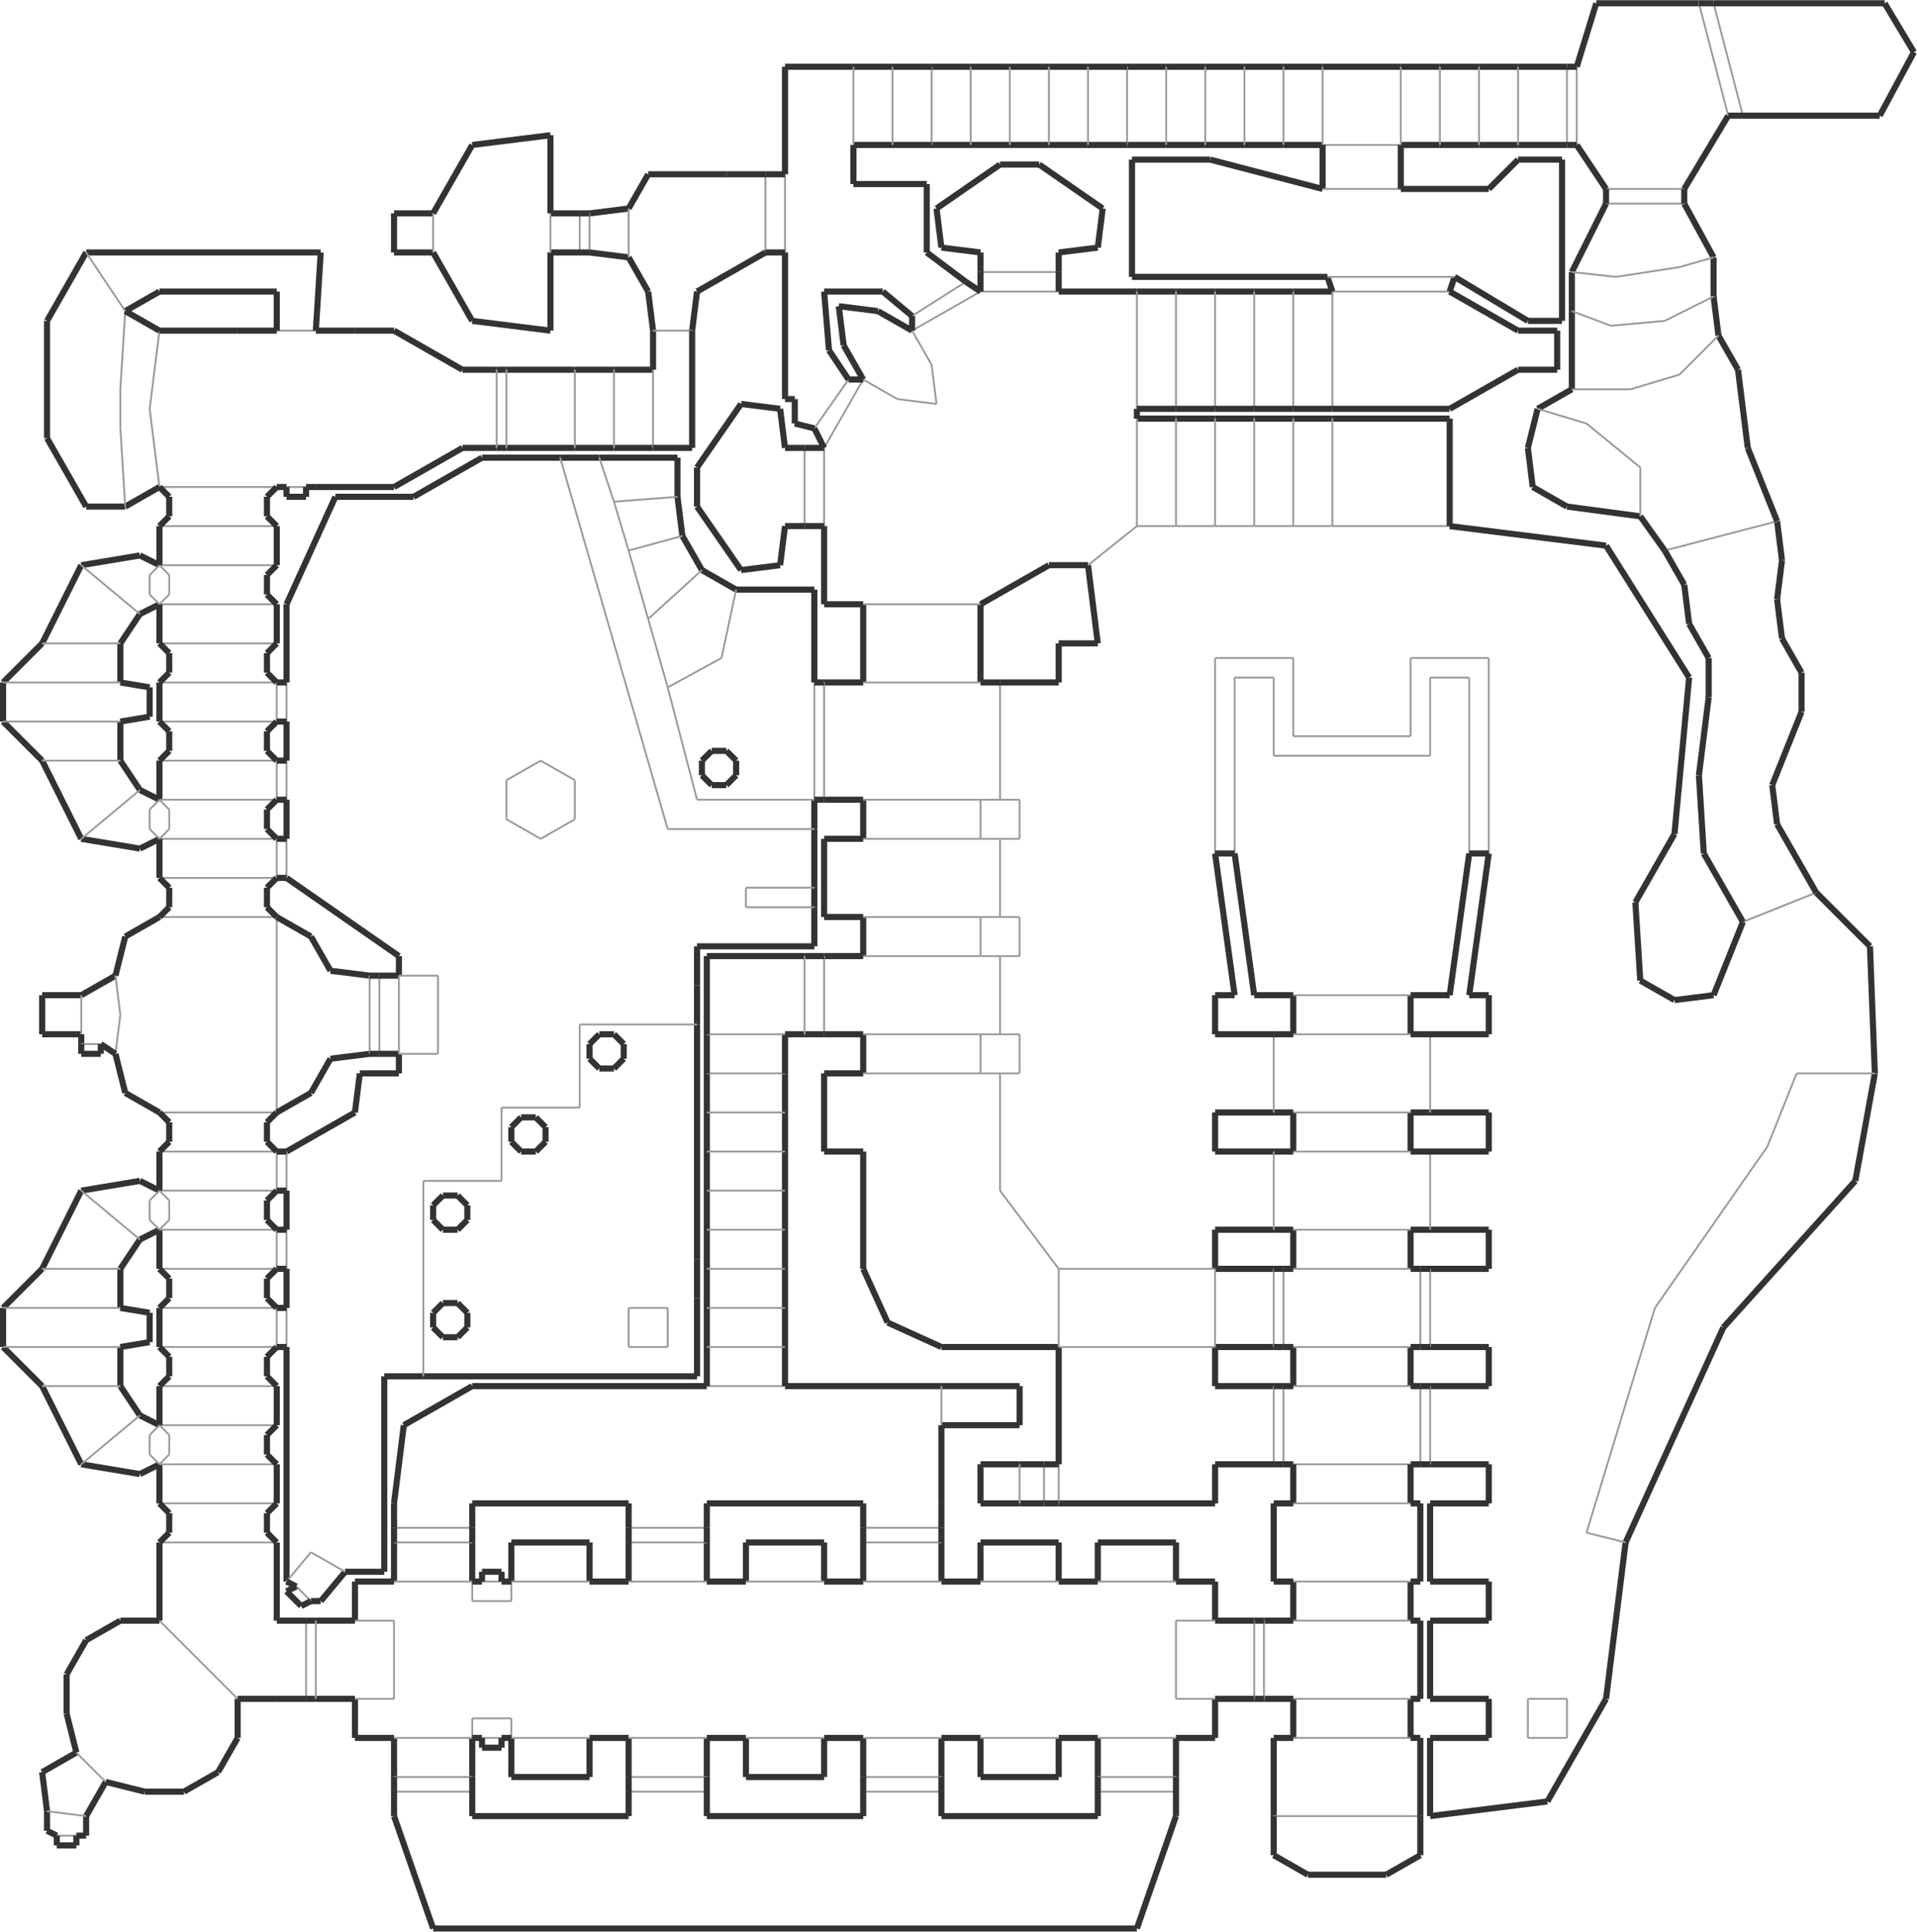 <?xml version="1.0" encoding="utf-8" ?>
<svg baseProfile="tiny" height="1024" version="1.2" viewBox="0 0 3138 3162" width="1016" xmlns="http://www.w3.org/2000/svg" xmlns:ev="http://www.w3.org/2001/xml-events" xmlns:xlink="http://www.w3.org/1999/xlink"><defs /><line stroke="#999" stroke-width="3" x1="1733" x2="1605" y1="477" y2="477" /><line stroke="#333" stroke-width="10" x1="1861" x2="1733" y1="477" y2="477" /><line stroke="#333" stroke-width="10" x1="1925" x2="1861" y1="685" y2="685" /><line stroke="#333" stroke-width="10" x1="1989" x2="1925" y1="685" y2="685" /><line stroke="#333" stroke-width="10" x1="2053" x2="1989" y1="685" y2="685" /><line stroke="#333" stroke-width="10" x1="2117" x2="2053" y1="685" y2="685" /><line stroke="#333" stroke-width="10" x1="2181" x2="2117" y1="685" y2="685" /><line stroke="#333" stroke-width="10" x1="2373" x2="2181" y1="685" y2="685" /><line stroke="#333" stroke-width="10" x1="1413" x2="1413" y1="1885" y2="2077" /><line stroke="#999" stroke-width="3" x1="1669" x2="1637" y1="1757" y2="1757" /><line stroke="#999" stroke-width="3" x1="1637" x2="1605" y1="1757" y2="1757" /><line stroke="#999" stroke-width="3" x1="1605" x2="1637" y1="1693" y2="1693" /><line stroke="#999" stroke-width="3" x1="1637" x2="1669" y1="1693" y2="1693" /><line stroke="#999" stroke-width="3" x1="1637" x2="1637" y1="1565" y2="1693" /><line stroke="#999" stroke-width="3" x1="1605" x2="1605" y1="1757" y2="1693" /><line stroke="#999" stroke-width="3" x1="1669" x2="1669" y1="1693" y2="1757" /><line stroke="#999" stroke-width="3" x1="1669" x2="1637" y1="1565" y2="1565" /><line stroke="#999" stroke-width="3" x1="1637" x2="1605" y1="1565" y2="1565" /><line stroke="#999" stroke-width="3" x1="1605" x2="1637" y1="1501" y2="1501" /><line stroke="#999" stroke-width="3" x1="1637" x2="1669" y1="1501" y2="1501" /><line stroke="#999" stroke-width="3" x1="1637" x2="1637" y1="1373" y2="1501" /><line stroke="#999" stroke-width="3" x1="1605" x2="1605" y1="1565" y2="1501" /><line stroke="#999" stroke-width="3" x1="1669" x2="1669" y1="1501" y2="1565" /><line stroke="#999" stroke-width="3" x1="1669" x2="1637" y1="1373" y2="1373" /><line stroke="#999" stroke-width="3" x1="1637" x2="1605" y1="1373" y2="1373" /><line stroke="#999" stroke-width="3" x1="1605" x2="1637" y1="1309" y2="1309" /><line stroke="#999" stroke-width="3" x1="1637" x2="1669" y1="1309" y2="1309" /><line stroke="#999" stroke-width="3" x1="1637" x2="1637" y1="1117" y2="1309" /><line stroke="#999" stroke-width="3" x1="1605" x2="1605" y1="1373" y2="1309" /><line stroke="#999" stroke-width="3" x1="1669" x2="1669" y1="1309" y2="1373" /><line stroke="#333" stroke-width="10" x1="1733" x2="1637" y1="1117" y2="1117" /><line stroke="#333" stroke-width="10" x1="1637" x2="1605" y1="1117" y2="1117" /><line stroke="#333" stroke-width="10" x1="1605" x2="1717" y1="989" y2="925" /><line stroke="#333" stroke-width="10" x1="1717" x2="1781" y1="925" y2="925" /><line stroke="#333" stroke-width="10" x1="1605" x2="1605" y1="1117" y2="989" /><line stroke="#999" stroke-width="3" x1="1413" x2="1349" y1="621" y2="733" /><line stroke="#999" stroke-width="3" x1="1349" x2="1349" y1="733" y2="861" /><line stroke="#333" stroke-width="10" x1="1349" x2="1413" y1="989" y2="989" /><line stroke="#333" stroke-width="10" x1="1413" x2="1413" y1="989" y2="1117" /><line stroke="#333" stroke-width="10" x1="1413" x2="1349" y1="1117" y2="1117" /><line stroke="#999" stroke-width="3" x1="1349" x2="1349" y1="1117" y2="1309" /><line stroke="#333" stroke-width="10" x1="1349" x2="1413" y1="1309" y2="1309" /><line stroke="#333" stroke-width="10" x1="1413" x2="1413" y1="1309" y2="1373" /><line stroke="#333" stroke-width="10" x1="1413" x2="1349" y1="1373" y2="1373" /><line stroke="#333" stroke-width="10" x1="1349" x2="1349" y1="1373" y2="1501" /><line stroke="#333" stroke-width="10" x1="1349" x2="1413" y1="1501" y2="1501" /><line stroke="#333" stroke-width="10" x1="1413" x2="1413" y1="1501" y2="1565" /><line stroke="#333" stroke-width="10" x1="1413" x2="1349" y1="1565" y2="1565" /><line stroke="#999" stroke-width="3" x1="1349" x2="1349" y1="1565" y2="1693" /><line stroke="#333" stroke-width="10" x1="1349" x2="1413" y1="1693" y2="1693" /><line stroke="#333" stroke-width="10" x1="1413" x2="1413" y1="1693" y2="1757" /><line stroke="#333" stroke-width="10" x1="1413" x2="1349" y1="1757" y2="1757" /><line stroke="#333" stroke-width="10" x1="1349" x2="1349" y1="1757" y2="1885" /><line stroke="#333" stroke-width="10" x1="1349" x2="1413" y1="1885" y2="1885" /><line stroke="#999" stroke-width="3" x1="1605" x2="1413" y1="1757" y2="1757" /><line stroke="#999" stroke-width="3" x1="1413" x2="1605" y1="1693" y2="1693" /><line stroke="#999" stroke-width="3" x1="1605" x2="1413" y1="1565" y2="1565" /><line stroke="#999" stroke-width="3" x1="1413" x2="1605" y1="1501" y2="1501" /><line stroke="#999" stroke-width="3" x1="1605" x2="1413" y1="1373" y2="1373" /><line stroke="#999" stroke-width="3" x1="1413" x2="1605" y1="1309" y2="1309" /><line stroke="#999" stroke-width="3" x1="1605" x2="1413" y1="1117" y2="1117" /><line stroke="#999" stroke-width="3" x1="1413" x2="1605" y1="989" y2="989" /><line stroke="#333" stroke-width="10" x1="1541" x2="1733" y1="2205" y2="2205" /><line stroke="#999" stroke-width="3" x1="1605" x2="1493" y1="477" y2="541" /><line stroke="#333" stroke-width="10" x1="1797" x2="1733" y1="1053" y2="1053" /><line stroke="#333" stroke-width="10" x1="1733" x2="1733" y1="1053" y2="1117" /><line stroke="#333" stroke-width="10" x1="1781" x2="1797" y1="925" y2="1053" /><line stroke="#999" stroke-width="3" x1="1637" x2="1637" y1="1757" y2="1949" /><line stroke="#999" stroke-width="3" x1="1637" x2="1733" y1="1949" y2="2077" /><line stroke="#999" stroke-width="3" x1="2565" x2="2501" y1="2845" y2="2845" /><line stroke="#999" stroke-width="3" x1="2501" x2="2501" y1="2845" y2="2781" /><line stroke="#999" stroke-width="3" x1="2501" x2="2565" y1="2781" y2="2781" /><line stroke="#999" stroke-width="3" x1="2565" x2="2565" y1="2781" y2="2845" /><line stroke="#333" stroke-width="10" x1="2437" x2="2341" y1="2077" y2="2077" /><line stroke="#333" stroke-width="10" x1="2309" x2="2341" y1="2013" y2="2013" /><line stroke="#333" stroke-width="10" x1="2341" x2="2437" y1="2013" y2="2013" /><line stroke="#999" stroke-width="3" x1="2341" x2="2341" y1="1885" y2="2013" /><line stroke="#333" stroke-width="10" x1="2309" x2="2309" y1="2077" y2="2013" /><line stroke="#333" stroke-width="10" x1="2437" x2="2437" y1="2013" y2="2077" /><line stroke="#333" stroke-width="10" x1="2437" x2="2341" y1="1885" y2="1885" /><line stroke="#333" stroke-width="10" x1="2341" x2="2309" y1="1885" y2="1885" /><line stroke="#333" stroke-width="10" x1="2309" x2="2341" y1="1821" y2="1821" /><line stroke="#333" stroke-width="10" x1="2341" x2="2437" y1="1821" y2="1821" /><line stroke="#999" stroke-width="3" x1="2341" x2="2341" y1="1693" y2="1821" /><line stroke="#333" stroke-width="10" x1="2309" x2="2309" y1="1885" y2="1821" /><line stroke="#333" stroke-width="10" x1="2437" x2="2437" y1="1821" y2="1885" /><line stroke="#333" stroke-width="10" x1="2117" x2="2117" y1="1821" y2="1885" /><line stroke="#333" stroke-width="10" x1="2085" x2="2117" y1="2013" y2="2013" /><line stroke="#333" stroke-width="10" x1="2117" x2="2117" y1="2013" y2="2077" /><line stroke="#999" stroke-width="3" x1="2309" x2="2117" y1="2077" y2="2077" /><line stroke="#999" stroke-width="3" x1="2117" x2="2309" y1="2013" y2="2013" /><line stroke="#999" stroke-width="3" x1="2309" x2="2117" y1="1885" y2="1885" /><line stroke="#999" stroke-width="3" x1="2117" x2="2309" y1="1821" y2="1821" /><line stroke="#333" stroke-width="10" x1="2085" x2="1989" y1="2077" y2="2077" /><line stroke="#333" stroke-width="10" x1="1989" x2="1989" y1="2077" y2="2013" /><line stroke="#333" stroke-width="10" x1="1989" x2="2085" y1="2013" y2="2013" /><line stroke="#333" stroke-width="10" x1="2085" x2="2117" y1="1821" y2="1821" /><line stroke="#333" stroke-width="10" x1="2117" x2="2085" y1="1885" y2="1885" /><line stroke="#333" stroke-width="10" x1="2085" x2="1989" y1="1885" y2="1885" /><line stroke="#333" stroke-width="10" x1="1989" x2="1989" y1="1885" y2="1821" /><line stroke="#333" stroke-width="10" x1="1989" x2="2085" y1="1821" y2="1821" /><line stroke="#999" stroke-width="3" x1="2085" x2="2085" y1="2013" y2="1885" /><line stroke="#999" stroke-width="3" x1="2085" x2="2085" y1="1821" y2="1693" /><line stroke="#333" stroke-width="10" x1="2437" x2="2341" y1="1693" y2="1693" /><line stroke="#333" stroke-width="10" x1="2341" x2="2309" y1="1693" y2="1693" /><line stroke="#333" stroke-width="10" x1="2405" x2="2437" y1="1629" y2="1629" /><line stroke="#333" stroke-width="10" x1="2309" x2="2309" y1="1693" y2="1629" /><line stroke="#333" stroke-width="10" x1="2437" x2="2437" y1="1629" y2="1693" /><line stroke="#333" stroke-width="10" x1="2117" x2="2117" y1="1629" y2="1693" /><line stroke="#999" stroke-width="3" x1="2309" x2="2117" y1="1693" y2="1693" /><line stroke="#999" stroke-width="3" x1="2117" x2="2309" y1="1629" y2="1629" /><line stroke="#333" stroke-width="10" x1="2117" x2="2085" y1="1693" y2="1693" /><line stroke="#333" stroke-width="10" x1="2085" x2="1989" y1="1693" y2="1693" /><line stroke="#333" stroke-width="10" x1="1989" x2="1989" y1="1693" y2="1629" /><line stroke="#333" stroke-width="10" x1="1989" x2="2021" y1="1629" y2="1629" /><line stroke="#999" stroke-width="3" x1="1861" x2="1781" y1="861" y2="925" /><line stroke="#999" stroke-width="3" x1="1925" x2="1861" y1="861" y2="861" /><line stroke="#999" stroke-width="3" x1="1989" x2="1925" y1="861" y2="861" /><line stroke="#999" stroke-width="3" x1="2053" x2="1989" y1="861" y2="861" /><line stroke="#999" stroke-width="3" x1="2117" x2="2053" y1="861" y2="861" /><line stroke="#999" stroke-width="3" x1="2181" x2="2117" y1="861" y2="861" /><line stroke="#999" stroke-width="3" x1="2373" x2="2181" y1="861" y2="861" /><line stroke="#999" stroke-width="3" x1="1861" x2="1861" y1="685" y2="861" /><line stroke="#999" stroke-width="3" x1="1925" x2="1925" y1="685" y2="861" /><line stroke="#999" stroke-width="3" x1="1989" x2="1989" y1="685" y2="861" /><line stroke="#999" stroke-width="3" x1="2053" x2="2053" y1="685" y2="861" /><line stroke="#999" stroke-width="3" x1="2117" x2="2117" y1="685" y2="861" /><line stroke="#999" stroke-width="3" x1="2181" x2="2181" y1="685" y2="861" /><line stroke="#999" stroke-width="3" x1="1733" x2="1733" y1="2077" y2="2205" /><line stroke="#333" stroke-width="10" x1="2021" x2="1989" y1="1629" y2="1397" /><line stroke="#999" stroke-width="3" x1="1989" x2="1989" y1="1397" y2="1077" /><line stroke="#999" stroke-width="3" x1="1989" x2="2117" y1="1077" y2="1077" /><line stroke="#999" stroke-width="3" x1="2117" x2="2117" y1="1077" y2="1205" /><line stroke="#999" stroke-width="3" x1="2117" x2="2309" y1="1205" y2="1205" /><line stroke="#999" stroke-width="3" x1="2309" x2="2309" y1="1205" y2="1077" /><line stroke="#999" stroke-width="3" x1="2309" x2="2437" y1="1077" y2="1077" /><line stroke="#999" stroke-width="3" x1="2437" x2="2437" y1="1077" y2="1397" /><line stroke="#333" stroke-width="10" x1="2437" x2="2405" y1="1397" y2="1629" /><line stroke="#333" stroke-width="10" x1="2437" x2="2341" y1="2269" y2="2269" /><line stroke="#333" stroke-width="10" x1="2341" x2="2437" y1="2205" y2="2205" /><line stroke="#999" stroke-width="3" x1="2341" x2="2341" y1="2077" y2="2205" /><line stroke="#333" stroke-width="10" x1="2309" x2="2309" y1="2269" y2="2205" /><line stroke="#333" stroke-width="10" x1="2437" x2="2437" y1="2205" y2="2269" /><line stroke="#333" stroke-width="10" x1="2117" x2="2117" y1="2205" y2="2269" /><line stroke="#999" stroke-width="3" x1="2309" x2="2117" y1="2269" y2="2269" /><line stroke="#999" stroke-width="3" x1="2117" x2="2309" y1="2205" y2="2205" /><line stroke="#333" stroke-width="10" x1="2085" x2="1989" y1="2269" y2="2269" /><line stroke="#333" stroke-width="10" x1="1989" x2="1989" y1="2269" y2="2205" /><line stroke="#333" stroke-width="10" x1="1989" x2="2085" y1="2205" y2="2205" /><line stroke="#999" stroke-width="3" x1="2085" x2="2085" y1="2205" y2="2077" /><line stroke="#333" stroke-width="10" x1="2437" x2="2341" y1="2461" y2="2461" /><line stroke="#333" stroke-width="10" x1="2341" x2="2437" y1="2397" y2="2397" /><line stroke="#999" stroke-width="3" x1="2341" x2="2341" y1="2269" y2="2397" /><line stroke="#333" stroke-width="10" x1="2437" x2="2437" y1="2397" y2="2461" /><line stroke="#999" stroke-width="3" x1="2117" x2="2309" y1="2397" y2="2397" /><line stroke="#999" stroke-width="3" x1="2085" x2="2085" y1="2397" y2="2269" /><line stroke="#333" stroke-width="10" x1="1733" x2="1733" y1="2205" y2="2397" /><line stroke="#333" stroke-width="10" x1="1733" x2="1989" y1="2461" y2="2461" /><line stroke="#333" stroke-width="10" x1="2021" x2="2053" y1="1397" y2="1629" /><line stroke="#999" stroke-width="3" x1="2021" x2="2021" y1="1109" y2="1397" /><line stroke="#999" stroke-width="3" x1="2085" x2="2021" y1="1109" y2="1109" /><line stroke="#999" stroke-width="3" x1="2085" x2="2085" y1="1237" y2="1109" /><line stroke="#999" stroke-width="3" x1="2341" x2="2085" y1="1237" y2="1237" /><line stroke="#999" stroke-width="3" x1="2341" x2="2341" y1="1109" y2="1237" /><line stroke="#999" stroke-width="3" x1="2405" x2="2341" y1="1109" y2="1109" /><line stroke="#999" stroke-width="3" x1="2405" x2="2405" y1="1397" y2="1109" /><line stroke="#333" stroke-width="10" x1="2373" x2="2405" y1="1629" y2="1397" /><line stroke="#333" stroke-width="10" x1="1925" x2="1861" y1="477" y2="477" /><line stroke="#333" stroke-width="10" x1="1989" x2="1925" y1="477" y2="477" /><line stroke="#333" stroke-width="10" x1="2053" x2="1989" y1="477" y2="477" /><line stroke="#333" stroke-width="10" x1="2117" x2="2053" y1="477" y2="477" /><line stroke="#333" stroke-width="10" x1="2181" x2="2117" y1="477" y2="477" /><line stroke="#999" stroke-width="3" x1="2373" x2="2181" y1="477" y2="477" /><line stroke="#333" stroke-width="10" x1="2373" x2="2373" y1="861" y2="685" /><line stroke="#333" stroke-width="10" x1="2629" x2="2373" y1="893" y2="861" /><line stroke="#333" stroke-width="10" x1="2765" x2="2629" y1="1109" y2="893" /><line stroke="#333" stroke-width="10" x1="2741" x2="2765" y1="1365" y2="1109" /><line stroke="#333" stroke-width="10" x1="2677" x2="2741" y1="1477" y2="1365" /><line stroke="#333" stroke-width="10" x1="2685" x2="2677" y1="1605" y2="1477" /><line stroke="#333" stroke-width="10" x1="2741" x2="2685" y1="1637" y2="1605" /><line stroke="#333" stroke-width="10" x1="2805" x2="2741" y1="1629" y2="1637" /><line stroke="#333" stroke-width="10" x1="2853" x2="2805" y1="1509" y2="1629" /><line stroke="#999" stroke-width="3" x1="2973" x2="2853" y1="1461" y2="1509" /><line stroke="#333" stroke-width="10" x1="3061" x2="2973" y1="1549" y2="1461" /><line stroke="#333" stroke-width="10" x1="3069" x2="3061" y1="1757" y2="1549" /><line stroke="#333" stroke-width="10" x1="3037" x2="3069" y1="1933" y2="1757" /><line stroke="#333" stroke-width="10" x1="2821" x2="3037" y1="2173" y2="1933" /><line stroke="#333" stroke-width="10" x1="2661" x2="2821" y1="2525" y2="2173" /><line stroke="#333" stroke-width="10" x1="2629" x2="2661" y1="2781" y2="2525" /><line stroke="#333" stroke-width="10" x1="2533" x2="2629" y1="2949" y2="2781" /><line stroke="#333" stroke-width="10" x1="2341" x2="2533" y1="2973" y2="2949" /><line stroke="#999" stroke-width="3" x1="1925" x2="1925" y1="669" y2="477" /><line stroke="#999" stroke-width="3" x1="1989" x2="1989" y1="669" y2="477" /><line stroke="#999" stroke-width="3" x1="2053" x2="2053" y1="669" y2="477" /><line stroke="#999" stroke-width="3" x1="2117" x2="2117" y1="669" y2="477" /><line stroke="#999" stroke-width="3" x1="2181" x2="2181" y1="669" y2="477" /><line stroke="#999" stroke-width="3" x1="1861" x2="1861" y1="669" y2="477" /><line stroke="#333" stroke-width="10" x1="2341" x2="2341" y1="2461" y2="2589" /><line stroke="#333" stroke-width="10" x1="2437" x2="2341" y1="2653" y2="2653" /><line stroke="#333" stroke-width="10" x1="2341" x2="2437" y1="2589" y2="2589" /><line stroke="#333" stroke-width="10" x1="2437" x2="2437" y1="2589" y2="2653" /><line stroke="#333" stroke-width="10" x1="2341" x2="2341" y1="2653" y2="2781" /><line stroke="#333" stroke-width="10" x1="2437" x2="2341" y1="2845" y2="2845" /><line stroke="#333" stroke-width="10" x1="2341" x2="2437" y1="2781" y2="2781" /><line stroke="#333" stroke-width="10" x1="2437" x2="2437" y1="2781" y2="2845" /><line stroke="#333" stroke-width="10" x1="2341" x2="2341" y1="2845" y2="2973" /><line stroke="#999" stroke-width="3" x1="1469" x2="1413" y1="653" y2="621" /><line stroke="#999" stroke-width="3" x1="1493" x2="1525" y1="541" y2="597" /><line stroke="#999" stroke-width="3" x1="1525" x2="1533" y1="597" y2="661" /><line stroke="#999" stroke-width="3" x1="1533" x2="1469" y1="661" y2="653" /><line stroke="#333" stroke-width="10" x1="1493" x2="1437" y1="541" y2="509" /><line stroke="#333" stroke-width="10" x1="1437" x2="1373" y1="509" y2="501" /><line stroke="#333" stroke-width="10" x1="1373" x2="1381" y1="501" y2="565" /><line stroke="#333" stroke-width="10" x1="1381" x2="1413" y1="565" y2="621" /><line stroke="#333" stroke-width="10" x1="1349" x2="1349" y1="861" y2="989" /><line stroke="#999" stroke-width="3" x1="1317" x2="1317" y1="861" y2="733" /><line stroke="#999" stroke-width="3" x1="1605" x2="1733" y1="445" y2="445" /><line stroke="#333" stroke-width="10" x1="1733" x2="1733" y1="477" y2="445" /><line stroke="#333" stroke-width="10" x1="1733" x2="1733" y1="445" y2="413" /><line stroke="#333" stroke-width="10" x1="1733" x2="1797" y1="413" y2="405" /><line stroke="#333" stroke-width="10" x1="1797" x2="1805" y1="405" y2="341" /><line stroke="#333" stroke-width="10" x1="1805" x2="1701" y1="341" y2="269" /><line stroke="#333" stroke-width="10" x1="1701" x2="1637" y1="269" y2="269" /><line stroke="#333" stroke-width="10" x1="1637" x2="1533" y1="269" y2="341" /><line stroke="#333" stroke-width="10" x1="1533" x2="1541" y1="341" y2="405" /><line stroke="#333" stroke-width="10" x1="1541" x2="1605" y1="405" y2="413" /><line stroke="#333" stroke-width="10" x1="1605" x2="1605" y1="413" y2="445" /><line stroke="#333" stroke-width="10" x1="1605" x2="1605" y1="445" y2="477" /><line stroke="#333" stroke-width="10" x1="1349" x2="1317" y1="733" y2="733" /><line stroke="#333" stroke-width="10" x1="1317" x2="1285" y1="733" y2="733" /><line stroke="#333" stroke-width="10" x1="1285" x2="1277" y1="733" y2="669" /><line stroke="#333" stroke-width="10" x1="1277" x2="1213" y1="669" y2="661" /><line stroke="#333" stroke-width="10" x1="1213" x2="1141" y1="661" y2="765" /><line stroke="#333" stroke-width="10" x1="1141" x2="1141" y1="765" y2="829" /><line stroke="#333" stroke-width="10" x1="1141" x2="1213" y1="829" y2="933" /><line stroke="#333" stroke-width="10" x1="1213" x2="1277" y1="933" y2="925" /><line stroke="#333" stroke-width="10" x1="1277" x2="1285" y1="925" y2="861" /><line stroke="#333" stroke-width="10" x1="1285" x2="1317" y1="861" y2="861" /><line stroke="#333" stroke-width="10" x1="1317" x2="1349" y1="861" y2="861" /><line stroke="#333" stroke-width="10" x1="1989" x2="2085" y1="2397" y2="2397" /><line stroke="#999" stroke-width="3" x1="1733" x2="1989" y1="2077" y2="2077" /><line stroke="#999" stroke-width="3" x1="1989" x2="1733" y1="2205" y2="2205" /><line stroke="#999" stroke-width="3" x1="1989" x2="1989" y1="2205" y2="2077" /><line stroke="#333" stroke-width="10" x1="2053" x2="2117" y1="1629" y2="1629" /><line stroke="#333" stroke-width="10" x1="2309" x2="2373" y1="1629" y2="1629" /><line stroke="#333" stroke-width="10" x1="1989" x2="1989" y1="2461" y2="2397" /><line stroke="#333" stroke-width="10" x1="2373" x2="2485" y1="669" y2="605" /><line stroke="#333" stroke-width="10" x1="2485" x2="2549" y1="605" y2="605" /><line stroke="#333" stroke-width="10" x1="2549" x2="2485" y1="541" y2="541" /><line stroke="#333" stroke-width="10" x1="2485" x2="2373" y1="541" y2="477" /><line stroke="#333" stroke-width="10" x1="1413" x2="1453" y1="2077" y2="2165" /><line stroke="#333" stroke-width="10" x1="1453" x2="1541" y1="2165" y2="2205" /><line stroke="#333" stroke-width="10" x1="2309" x2="2309" y1="2653" y2="2589" /><line stroke="#333" stroke-width="10" x1="2117" x2="2117" y1="2589" y2="2653" /><line stroke="#999" stroke-width="3" x1="2309" x2="2117" y1="2653" y2="2653" /><line stroke="#999" stroke-width="3" x1="2117" x2="2309" y1="2589" y2="2589" /><line stroke="#333" stroke-width="10" x1="2085" x2="2117" y1="2589" y2="2589" /><line stroke="#333" stroke-width="10" x1="2117" x2="2069" y1="2653" y2="2653" /><line stroke="#333" stroke-width="10" x1="2309" x2="2309" y1="2845" y2="2781" /><line stroke="#333" stroke-width="10" x1="2117" x2="2117" y1="2781" y2="2845" /><line stroke="#999" stroke-width="3" x1="2309" x2="2117" y1="2845" y2="2845" /><line stroke="#999" stroke-width="3" x1="2117" x2="2309" y1="2781" y2="2781" /><line stroke="#333" stroke-width="10" x1="2069" x2="2117" y1="2781" y2="2781" /><line stroke="#333" stroke-width="10" x1="2117" x2="2085" y1="2845" y2="2845" /><line stroke="#333" stroke-width="10" x1="2309" x2="2309" y1="2461" y2="2397" /><line stroke="#333" stroke-width="10" x1="2117" x2="2117" y1="2397" y2="2461" /><line stroke="#999" stroke-width="3" x1="2309" x2="2117" y1="2461" y2="2461" /><line stroke="#333" stroke-width="10" x1="2117" x2="2085" y1="2461" y2="2461" /><line stroke="#333" stroke-width="10" x1="2085" x2="2085" y1="2461" y2="2589" /><line stroke="#999" stroke-width="3" x1="2069" x2="2069" y1="2653" y2="2781" /><line stroke="#333" stroke-width="10" x1="2085" x2="2085" y1="2845" y2="2973" /><line stroke="#999" stroke-width="3" x1="2085" x2="2325" y1="2973" y2="2973" /><line stroke="#333" stroke-width="10" x1="2325" x2="2325" y1="2589" y2="2461" /><line stroke="#333" stroke-width="10" x1="2325" x2="2325" y1="2781" y2="2653" /><line stroke="#333" stroke-width="10" x1="2325" x2="2325" y1="2973" y2="2845" /><line stroke="#333" stroke-width="10" x1="2325" x2="2309" y1="2845" y2="2845" /><line stroke="#333" stroke-width="10" x1="2309" x2="2325" y1="2781" y2="2781" /><line stroke="#333" stroke-width="10" x1="2325" x2="2309" y1="2653" y2="2653" /><line stroke="#333" stroke-width="10" x1="2309" x2="2325" y1="2589" y2="2589" /><line stroke="#333" stroke-width="10" x1="2325" x2="2309" y1="2461" y2="2461" /><line stroke="#999" stroke-width="3" x1="2101" x2="2101" y1="2269" y2="2397" /><line stroke="#999" stroke-width="3" x1="2101" x2="2101" y1="2077" y2="2205" /><line stroke="#999" stroke-width="3" x1="2325" x2="2325" y1="2397" y2="2269" /><line stroke="#999" stroke-width="3" x1="2325" x2="2325" y1="2205" y2="2077" /><line stroke="#333" stroke-width="10" x1="2085" x2="2101" y1="2397" y2="2397" /><line stroke="#333" stroke-width="10" x1="2101" x2="2117" y1="2397" y2="2397" /><line stroke="#333" stroke-width="10" x1="2325" x2="2341" y1="2397" y2="2397" /><line stroke="#333" stroke-width="10" x1="2309" x2="2325" y1="2397" y2="2397" /><line stroke="#333" stroke-width="10" x1="2341" x2="2325" y1="2269" y2="2269" /><line stroke="#333" stroke-width="10" x1="2325" x2="2309" y1="2269" y2="2269" /><line stroke="#333" stroke-width="10" x1="2117" x2="2101" y1="2269" y2="2269" /><line stroke="#333" stroke-width="10" x1="2101" x2="2085" y1="2269" y2="2269" /><line stroke="#333" stroke-width="10" x1="2085" x2="2101" y1="2205" y2="2205" /><line stroke="#333" stroke-width="10" x1="2101" x2="2117" y1="2205" y2="2205" /><line stroke="#333" stroke-width="10" x1="2309" x2="2325" y1="2205" y2="2205" /><line stroke="#333" stroke-width="10" x1="2325" x2="2341" y1="2205" y2="2205" /><line stroke="#333" stroke-width="10" x1="2341" x2="2325" y1="2077" y2="2077" /><line stroke="#333" stroke-width="10" x1="2325" x2="2309" y1="2077" y2="2077" /><line stroke="#333" stroke-width="10" x1="2117" x2="2101" y1="2077" y2="2077" /><line stroke="#333" stroke-width="10" x1="2101" x2="2085" y1="2077" y2="2077" /><line stroke="#333" stroke-width="10" x1="1861" x2="1925" y1="669" y2="669" /><line stroke="#333" stroke-width="10" x1="1925" x2="1989" y1="669" y2="669" /><line stroke="#333" stroke-width="10" x1="1989" x2="2053" y1="669" y2="669" /><line stroke="#333" stroke-width="10" x1="2053" x2="2117" y1="669" y2="669" /><line stroke="#333" stroke-width="10" x1="2117" x2="2181" y1="669" y2="669" /><line stroke="#333" stroke-width="10" x1="2181" x2="2373" y1="669" y2="669" /><line stroke="#333" stroke-width="10" x1="1861" x2="1861" y1="685" y2="669" /><line stroke="#333" stroke-width="10" x1="2549" x2="2549" y1="605" y2="541" /><line stroke="#999" stroke-width="3" x1="1733" x2="1733" y1="2397" y2="2461" /><line stroke="#999" stroke-width="3" x1="1709" x2="1709" y1="2461" y2="2397" /><line stroke="#333" stroke-width="10" x1="1733" x2="1709" y1="2397" y2="2397" /><line stroke="#333" stroke-width="10" x1="1709" x2="1669" y1="2397" y2="2397" /><line stroke="#333" stroke-width="10" x1="1669" x2="1605" y1="2397" y2="2397" /><line stroke="#333" stroke-width="10" x1="1605" x2="1605" y1="2397" y2="2461" /><line stroke="#333" stroke-width="10" x1="1605" x2="1669" y1="2461" y2="2461" /><line stroke="#333" stroke-width="10" x1="1669" x2="1709" y1="2461" y2="2461" /><line stroke="#333" stroke-width="10" x1="1709" x2="1733" y1="2461" y2="2461" /><line stroke="#999" stroke-width="3" x1="1669" x2="1669" y1="2397" y2="2461" /><line stroke="#333" stroke-width="10" x1="2053" x2="2069" y1="2781" y2="2781" /><line stroke="#333" stroke-width="10" x1="2069" x2="2053" y1="2653" y2="2653" /><line stroke="#999" stroke-width="3" x1="2053" x2="2053" y1="2781" y2="2653" /><line stroke="#333" stroke-width="10" x1="2973" x2="2909" y1="1461" y2="1349" /><line stroke="#333" stroke-width="10" x1="2909" x2="2901" y1="1349" y2="1285" /><line stroke="#333" stroke-width="10" x1="2901" x2="2949" y1="1285" y2="1165" /><line stroke="#333" stroke-width="10" x1="2949" x2="2949" y1="1165" y2="1101" /><line stroke="#333" stroke-width="10" x1="2949" x2="2917" y1="1101" y2="1045" /><line stroke="#333" stroke-width="10" x1="2917" x2="2909" y1="1045" y2="981" /><line stroke="#333" stroke-width="10" x1="2909" x2="2917" y1="981" y2="917" /><line stroke="#333" stroke-width="10" x1="2917" x2="2909" y1="917" y2="853" /><line stroke="#999" stroke-width="3" x1="2909" x2="2725" y1="853" y2="901" /><line stroke="#333" stroke-width="10" x1="2725" x2="2757" y1="901" y2="957" /><line stroke="#333" stroke-width="10" x1="2757" x2="2765" y1="957" y2="1021" /><line stroke="#333" stroke-width="10" x1="2765" x2="2797" y1="1021" y2="1077" /><line stroke="#333" stroke-width="10" x1="2797" x2="2797" y1="1077" y2="1141" /><line stroke="#333" stroke-width="10" x1="2797" x2="2781" y1="1141" y2="1269" /><line stroke="#333" stroke-width="10" x1="2781" x2="2789" y1="1269" y2="1397" /><line stroke="#333" stroke-width="10" x1="2789" x2="2853" y1="1397" y2="1509" /><line stroke="#333" stroke-width="10" x1="2909" x2="2861" y1="853" y2="733" /><line stroke="#333" stroke-width="10" x1="2861" x2="2845" y1="733" y2="605" /><line stroke="#333" stroke-width="10" x1="2845" x2="2813" y1="605" y2="549" /><line stroke="#333" stroke-width="10" x1="2813" x2="2805" y1="549" y2="485" /><line stroke="#333" stroke-width="10" x1="2805" x2="2805" y1="485" y2="421" /><line stroke="#333" stroke-width="10" x1="2805" x2="2757" y1="421" y2="333" /><line stroke="#999" stroke-width="3" x1="2757" x2="2629" y1="333" y2="333" /><line stroke="#333" stroke-width="10" x1="2629" x2="2573" y1="333" y2="445" /><line stroke="#333" stroke-width="10" x1="2573" x2="2573" y1="445" y2="509" /><line stroke="#333" stroke-width="10" x1="2573" x2="2517" y1="637" y2="669" /><line stroke="#333" stroke-width="10" x1="2517" x2="2501" y1="669" y2="733" /><line stroke="#333" stroke-width="10" x1="2501" x2="2509" y1="733" y2="797" /><line stroke="#333" stroke-width="10" x1="2509" x2="2565" y1="797" y2="829" /><line stroke="#333" stroke-width="10" x1="2565" x2="2685" y1="829" y2="845" /><line stroke="#333" stroke-width="10" x1="2685" x2="2725" y1="845" y2="901" /><line stroke="#333" stroke-width="10" x1="2573" x2="2573" y1="509" y2="637" /><line stroke="#999" stroke-width="3" x1="2805" x2="2749" y1="421" y2="437" /><line stroke="#999" stroke-width="3" x1="2749" x2="2645" y1="437" y2="453" /><line stroke="#999" stroke-width="3" x1="2645" x2="2573" y1="453" y2="445" /><line stroke="#999" stroke-width="3" x1="2805" x2="2725" y1="485" y2="525" /><line stroke="#999" stroke-width="3" x1="2725" x2="2637" y1="525" y2="533" /><line stroke="#999" stroke-width="3" x1="2637" x2="2573" y1="533" y2="509" /><line stroke="#999" stroke-width="3" x1="2813" x2="2749" y1="549" y2="613" /><line stroke="#999" stroke-width="3" x1="2749" x2="2669" y1="613" y2="637" /><line stroke="#999" stroke-width="3" x1="2669" x2="2573" y1="637" y2="637" /><line stroke="#999" stroke-width="3" x1="2517" x2="2597" y1="669" y2="693" /><line stroke="#999" stroke-width="3" x1="2597" x2="2685" y1="693" y2="765" /><line stroke="#999" stroke-width="3" x1="2685" x2="2685" y1="765" y2="845" /><line stroke="#999" stroke-width="3" x1="2941" x2="3069" y1="1757" y2="1757" /><line stroke="#999" stroke-width="3" x1="2893" x2="2941" y1="1877" y2="1757" /><line stroke="#999" stroke-width="3" x1="2709" x2="2893" y1="2141" y2="1877" /><line stroke="#999" stroke-width="3" x1="2597" x2="2709" y1="2509" y2="2141" /><line stroke="#999" stroke-width="3" x1="2661" x2="2597" y1="2525" y2="2509" /><line stroke="#999" stroke-width="3" x1="2629" x2="2757" y1="309" y2="309" /><line stroke="#333" stroke-width="10" x1="2757" x2="2757" y1="333" y2="309" /><line stroke="#333" stroke-width="10" x1="2757" x2="2829" y1="309" y2="189" /><line stroke="#333" stroke-width="10" x1="2781" x2="2613" y1="5" y2="5" /><line stroke="#333" stroke-width="10" x1="2613" x2="2581" y1="5" y2="109" /><line stroke="#999" stroke-width="3" x1="2581" x2="2581" y1="109" y2="237" /><line stroke="#333" stroke-width="10" x1="2581" x2="2629" y1="237" y2="309" /><line stroke="#333" stroke-width="10" x1="2629" x2="2629" y1="309" y2="333" /><line stroke="#999" stroke-width="3" x1="2565" x2="2565" y1="237" y2="109" /><line stroke="#333" stroke-width="10" x1="2581" x2="2565" y1="109" y2="109" /><line stroke="#333" stroke-width="10" x1="2565" x2="2485" y1="109" y2="109" /><line stroke="#333" stroke-width="10" x1="2485" x2="2421" y1="109" y2="109" /><line stroke="#333" stroke-width="10" x1="2421" x2="2357" y1="109" y2="109" /><line stroke="#333" stroke-width="10" x1="2357" x2="2293" y1="109" y2="109" /><line stroke="#333" stroke-width="10" x1="2293" x2="2165" y1="109" y2="109" /><line stroke="#333" stroke-width="10" x1="2165" x2="2101" y1="109" y2="109" /><line stroke="#333" stroke-width="10" x1="2101" x2="2037" y1="109" y2="109" /><line stroke="#333" stroke-width="10" x1="2037" x2="1973" y1="109" y2="109" /><line stroke="#333" stroke-width="10" x1="1973" x2="1909" y1="109" y2="109" /><line stroke="#333" stroke-width="10" x1="1909" x2="1845" y1="109" y2="109" /><line stroke="#333" stroke-width="10" x1="2565" x2="2581" y1="237" y2="237" /><line stroke="#333" stroke-width="10" x1="2485" x2="2565" y1="237" y2="237" /><line stroke="#333" stroke-width="10" x1="2421" x2="2485" y1="237" y2="237" /><line stroke="#333" stroke-width="10" x1="2357" x2="2421" y1="237" y2="237" /><line stroke="#333" stroke-width="10" x1="2293" x2="2357" y1="237" y2="237" /><line stroke="#999" stroke-width="3" x1="2165" x2="2293" y1="237" y2="237" /><line stroke="#333" stroke-width="10" x1="2101" x2="2165" y1="237" y2="237" /><line stroke="#333" stroke-width="10" x1="2037" x2="2101" y1="237" y2="237" /><line stroke="#333" stroke-width="10" x1="1973" x2="2037" y1="237" y2="237" /><line stroke="#333" stroke-width="10" x1="1909" x2="1973" y1="237" y2="237" /><line stroke="#333" stroke-width="10" x1="1845" x2="1909" y1="237" y2="237" /><line stroke="#999" stroke-width="3" x1="2165" x2="2165" y1="109" y2="237" /><line stroke="#999" stroke-width="3" x1="2101" x2="2101" y1="109" y2="237" /><line stroke="#999" stroke-width="3" x1="2037" x2="2037" y1="109" y2="237" /><line stroke="#999" stroke-width="3" x1="1973" x2="1973" y1="109" y2="237" /><line stroke="#999" stroke-width="3" x1="1909" x2="1909" y1="109" y2="237" /><line stroke="#999" stroke-width="3" x1="1845" x2="1845" y1="109" y2="237" /><line stroke="#333" stroke-width="10" x1="2165" x2="2165" y1="237" y2="309" /><line stroke="#999" stroke-width="3" x1="2165" x2="2293" y1="309" y2="309" /><line stroke="#333" stroke-width="10" x1="2293" x2="2293" y1="309" y2="237" /><line stroke="#333" stroke-width="10" x1="2173" x2="2181" y1="453" y2="477" /><line stroke="#333" stroke-width="10" x1="2373" x2="2381" y1="477" y2="453" /><line stroke="#333" stroke-width="10" x1="2437" x2="2293" y1="309" y2="309" /><line stroke="#999" stroke-width="3" x1="2173" x2="2381" y1="453" y2="453" /><line stroke="#999" stroke-width="3" x1="2485" x2="2485" y1="237" y2="109" /><line stroke="#999" stroke-width="3" x1="2421" x2="2421" y1="237" y2="109" /><line stroke="#999" stroke-width="3" x1="2357" x2="2357" y1="237" y2="109" /><line stroke="#999" stroke-width="3" x1="2293" x2="2293" y1="237" y2="109" /><line stroke="#333" stroke-width="10" x1="2485" x2="2437" y1="261" y2="309" /><line stroke="#333" stroke-width="10" x1="2381" x2="2501" y1="453" y2="525" /><line stroke="#333" stroke-width="10" x1="2501" x2="2557" y1="525" y2="525" /><line stroke="#333" stroke-width="10" x1="2557" x2="2557" y1="525" y2="261" /><line stroke="#333" stroke-width="10" x1="2557" x2="2485" y1="261" y2="261" /><line stroke="#333" stroke-width="10" x1="1845" x2="1781" y1="109" y2="109" /><line stroke="#333" stroke-width="10" x1="1781" x2="1717" y1="109" y2="109" /><line stroke="#333" stroke-width="10" x1="1717" x2="1653" y1="109" y2="109" /><line stroke="#333" stroke-width="10" x1="1653" x2="1589" y1="109" y2="109" /><line stroke="#333" stroke-width="10" x1="1589" x2="1525" y1="109" y2="109" /><line stroke="#333" stroke-width="10" x1="1781" x2="1845" y1="237" y2="237" /><line stroke="#333" stroke-width="10" x1="1717" x2="1781" y1="237" y2="237" /><line stroke="#333" stroke-width="10" x1="1653" x2="1717" y1="237" y2="237" /><line stroke="#333" stroke-width="10" x1="1589" x2="1653" y1="237" y2="237" /><line stroke="#333" stroke-width="10" x1="1525" x2="1589" y1="237" y2="237" /><line stroke="#999" stroke-width="3" x1="1781" x2="1781" y1="109" y2="237" /><line stroke="#999" stroke-width="3" x1="1717" x2="1717" y1="109" y2="237" /><line stroke="#999" stroke-width="3" x1="1653" x2="1653" y1="109" y2="237" /><line stroke="#999" stroke-width="3" x1="1589" x2="1589" y1="109" y2="237" /><line stroke="#999" stroke-width="3" x1="1525" x2="1525" y1="109" y2="237" /><line stroke="#333" stroke-width="10" x1="1397" x2="1285" y1="109" y2="109" /><line stroke="#333" stroke-width="10" x1="1285" x2="1285" y1="413" y2="653" /><line stroke="#333" stroke-width="10" x1="1525" x2="1461" y1="109" y2="109" /><line stroke="#333" stroke-width="10" x1="1461" x2="1397" y1="109" y2="109" /><line stroke="#333" stroke-width="10" x1="1461" x2="1525" y1="237" y2="237" /><line stroke="#333" stroke-width="10" x1="1397" x2="1461" y1="237" y2="237" /><line stroke="#999" stroke-width="3" x1="1461" x2="1461" y1="109" y2="237" /><line stroke="#999" stroke-width="3" x1="1397" x2="1397" y1="109" y2="237" /><line stroke="#999" stroke-width="3" x1="1333" x2="1389" y1="701" y2="621" /><line stroke="#999" stroke-width="3" x1="1493" x2="1581" y1="517" y2="461" /><line stroke="#333" stroke-width="10" x1="1301" x2="1333" y1="693" y2="701" /><line stroke="#333" stroke-width="10" x1="1333" x2="1349" y1="701" y2="733" /><line stroke="#333" stroke-width="10" x1="1413" x2="1389" y1="621" y2="621" /><line stroke="#333" stroke-width="10" x1="1389" x2="1357" y1="621" y2="573" /><line stroke="#333" stroke-width="10" x1="1357" x2="1349" y1="573" y2="477" /><line stroke="#333" stroke-width="10" x1="1349" x2="1445" y1="477" y2="477" /><line stroke="#333" stroke-width="10" x1="1445" x2="1493" y1="477" y2="517" /><line stroke="#333" stroke-width="10" x1="1493" x2="1493" y1="517" y2="541" /><line stroke="#333" stroke-width="10" x1="1605" x2="1581" y1="477" y2="461" /><line stroke="#333" stroke-width="10" x1="1581" x2="1517" y1="461" y2="413" /><line stroke="#333" stroke-width="10" x1="1517" x2="1517" y1="413" y2="301" /><line stroke="#333" stroke-width="10" x1="1517" x2="1397" y1="301" y2="301" /><line stroke="#333" stroke-width="10" x1="1397" x2="1397" y1="301" y2="237" /><line stroke="#333" stroke-width="10" x1="1989" x2="2021" y1="1397" y2="1397" /><line stroke="#333" stroke-width="10" x1="2405" x2="2437" y1="1397" y2="1397" /><line stroke="#333" stroke-width="10" x1="1285" x2="1285" y1="109" y2="285" /><line stroke="#999" stroke-width="3" x1="1285" x2="1285" y1="285" y2="413" /><line stroke="#999" stroke-width="3" x1="1253" x2="1253" y1="413" y2="285" /><line stroke="#333" stroke-width="10" x1="1285" x2="1253" y1="285" y2="285" /><line stroke="#333" stroke-width="10" x1="1253" x2="1189" y1="285" y2="285" /><line stroke="#333" stroke-width="10" x1="1189" x2="1061" y1="285" y2="285" /><line stroke="#333" stroke-width="10" x1="1061" x2="1029" y1="285" y2="341" /><line stroke="#333" stroke-width="10" x1="1029" x2="965" y1="341" y2="349" /><line stroke="#999" stroke-width="3" x1="965" x2="965" y1="349" y2="413" /><line stroke="#333" stroke-width="10" x1="965" x2="1029" y1="413" y2="421" /><line stroke="#333" stroke-width="10" x1="1029" x2="1061" y1="421" y2="477" /><line stroke="#333" stroke-width="10" x1="1061" x2="1069" y1="477" y2="541" /><line stroke="#333" stroke-width="10" x1="1133" x2="1141" y1="541" y2="477" /><line stroke="#333" stroke-width="10" x1="1141" x2="1253" y1="477" y2="413" /><line stroke="#333" stroke-width="10" x1="1253" x2="1285" y1="413" y2="413" /><line stroke="#999" stroke-width="3" x1="1029" x2="1029" y1="341" y2="421" /><line stroke="#999" stroke-width="3" x1="949" x2="949" y1="413" y2="349" /><line stroke="#333" stroke-width="10" x1="965" x2="949" y1="349" y2="349" /><line stroke="#333" stroke-width="10" x1="949" x2="901" y1="349" y2="349" /><line stroke="#333" stroke-width="10" x1="901" x2="949" y1="413" y2="413" /><line stroke="#333" stroke-width="10" x1="949" x2="965" y1="413" y2="413" /><line stroke="#333" stroke-width="10" x1="901" x2="901" y1="349" y2="221" /><line stroke="#333" stroke-width="10" x1="901" x2="773" y1="221" y2="237" /><line stroke="#333" stroke-width="10" x1="773" x2="709" y1="237" y2="349" /><line stroke="#333" stroke-width="10" x1="709" x2="773" y1="413" y2="525" /><line stroke="#333" stroke-width="10" x1="773" x2="901" y1="525" y2="541" /><line stroke="#333" stroke-width="10" x1="901" x2="901" y1="541" y2="413" /><line stroke="#999" stroke-width="3" x1="901" x2="901" y1="413" y2="349" /><line stroke="#333" stroke-width="10" x1="709" x2="645" y1="349" y2="349" /><line stroke="#333" stroke-width="10" x1="645" x2="645" y1="349" y2="413" /><line stroke="#333" stroke-width="10" x1="645" x2="709" y1="413" y2="413" /><line stroke="#999" stroke-width="3" x1="709" x2="709" y1="349" y2="413" /><line stroke="#333" stroke-width="10" x1="1925" x2="1797" y1="2525" y2="2525" /><line stroke="#333" stroke-width="10" x1="1797" x2="1797" y1="2525" y2="2589" /><line stroke="#333" stroke-width="10" x1="1797" x2="1733" y1="2589" y2="2589" /><line stroke="#333" stroke-width="10" x1="1733" x2="1733" y1="2589" y2="2525" /><line stroke="#333" stroke-width="10" x1="1733" x2="1605" y1="2525" y2="2525" /><line stroke="#333" stroke-width="10" x1="1605" x2="1605" y1="2525" y2="2589" /><line stroke="#333" stroke-width="10" x1="1605" x2="1541" y1="2589" y2="2589" /><line stroke="#333" stroke-width="10" x1="1541" x2="1541" y1="2589" y2="2525" /><line stroke="#999" stroke-width="3" x1="1541" x2="1413" y1="2525" y2="2525" /><line stroke="#333" stroke-width="10" x1="1413" x2="1413" y1="2525" y2="2589" /><line stroke="#333" stroke-width="10" x1="1413" x2="1349" y1="2589" y2="2589" /><line stroke="#333" stroke-width="10" x1="1349" x2="1349" y1="2589" y2="2525" /><line stroke="#333" stroke-width="10" x1="1349" x2="1221" y1="2525" y2="2525" /><line stroke="#333" stroke-width="10" x1="1221" x2="1221" y1="2525" y2="2589" /><line stroke="#333" stroke-width="10" x1="1221" x2="1157" y1="2589" y2="2589" /><line stroke="#333" stroke-width="10" x1="1157" x2="1157" y1="2589" y2="2525" /><line stroke="#999" stroke-width="3" x1="1157" x2="1029" y1="2525" y2="2525" /><line stroke="#333" stroke-width="10" x1="1029" x2="1029" y1="2525" y2="2589" /><line stroke="#333" stroke-width="10" x1="1029" x2="965" y1="2589" y2="2589" /><line stroke="#333" stroke-width="10" x1="965" x2="965" y1="2589" y2="2525" /><line stroke="#333" stroke-width="10" x1="965" x2="837" y1="2525" y2="2525" /><line stroke="#333" stroke-width="10" x1="837" x2="837" y1="2525" y2="2589" /><line stroke="#333" stroke-width="10" x1="773" x2="773" y1="2589" y2="2525" /><line stroke="#333" stroke-width="10" x1="1797" x2="1797" y1="2845" y2="2909" /><line stroke="#333" stroke-width="10" x1="1733" x2="1797" y1="2845" y2="2845" /><line stroke="#333" stroke-width="10" x1="1733" x2="1733" y1="2909" y2="2845" /><line stroke="#333" stroke-width="10" x1="1605" x2="1733" y1="2909" y2="2909" /><line stroke="#333" stroke-width="10" x1="1605" x2="1605" y1="2845" y2="2909" /><line stroke="#333" stroke-width="10" x1="1541" x2="1605" y1="2845" y2="2845" /><line stroke="#333" stroke-width="10" x1="1541" x2="1541" y1="2909" y2="2845" /><line stroke="#999" stroke-width="3" x1="1413" x2="1541" y1="2909" y2="2909" /><line stroke="#333" stroke-width="10" x1="1413" x2="1413" y1="2845" y2="2909" /><line stroke="#333" stroke-width="10" x1="1349" x2="1413" y1="2845" y2="2845" /><line stroke="#333" stroke-width="10" x1="1349" x2="1349" y1="2909" y2="2845" /><line stroke="#333" stroke-width="10" x1="1221" x2="1349" y1="2909" y2="2909" /><line stroke="#333" stroke-width="10" x1="1221" x2="1221" y1="2845" y2="2909" /><line stroke="#333" stroke-width="10" x1="1157" x2="1221" y1="2845" y2="2845" /><line stroke="#333" stroke-width="10" x1="1157" x2="1157" y1="2909" y2="2845" /><line stroke="#999" stroke-width="3" x1="1029" x2="1157" y1="2909" y2="2909" /><line stroke="#333" stroke-width="10" x1="1029" x2="1029" y1="2845" y2="2909" /><line stroke="#333" stroke-width="10" x1="965" x2="1029" y1="2845" y2="2845" /><line stroke="#333" stroke-width="10" x1="965" x2="965" y1="2909" y2="2845" /><line stroke="#333" stroke-width="10" x1="837" x2="965" y1="2909" y2="2909" /><line stroke="#333" stroke-width="10" x1="837" x2="837" y1="2845" y2="2909" /><line stroke="#333" stroke-width="10" x1="773" x2="773" y1="2909" y2="2845" /><line stroke="#333" stroke-width="10" x1="645" x2="645" y1="2845" y2="2909" /><line stroke="#333" stroke-width="10" x1="645" x2="645" y1="2525" y2="2589" /><line stroke="#333" stroke-width="10" x1="1925" x2="1925" y1="2909" y2="2845" /><line stroke="#333" stroke-width="10" x1="1925" x2="1925" y1="2589" y2="2525" /><line stroke="#999" stroke-width="3" x1="645" x2="773" y1="2845" y2="2845" /><line stroke="#999" stroke-width="3" x1="837" x2="965" y1="2845" y2="2845" /><line stroke="#999" stroke-width="3" x1="1029" x2="1157" y1="2845" y2="2845" /><line stroke="#999" stroke-width="3" x1="1221" x2="1349" y1="2845" y2="2845" /><line stroke="#999" stroke-width="3" x1="1413" x2="1541" y1="2845" y2="2845" /><line stroke="#999" stroke-width="3" x1="1605" x2="1733" y1="2845" y2="2845" /><line stroke="#999" stroke-width="3" x1="1797" x2="1925" y1="2845" y2="2845" /><line stroke="#999" stroke-width="3" x1="773" x2="645" y1="2589" y2="2589" /><line stroke="#999" stroke-width="3" x1="965" x2="837" y1="2589" y2="2589" /><line stroke="#999" stroke-width="3" x1="1157" x2="1029" y1="2589" y2="2589" /><line stroke="#999" stroke-width="3" x1="1349" x2="1221" y1="2589" y2="2589" /><line stroke="#999" stroke-width="3" x1="1541" x2="1413" y1="2589" y2="2589" /><line stroke="#999" stroke-width="3" x1="1733" x2="1605" y1="2589" y2="2589" /><line stroke="#999" stroke-width="3" x1="1925" x2="1797" y1="2589" y2="2589" /><line stroke="#333" stroke-width="10" x1="1925" x2="1989" y1="2845" y2="2845" /><line stroke="#333" stroke-width="10" x1="1989" x2="1989" y1="2845" y2="2781" /><line stroke="#333" stroke-width="10" x1="1989" x2="1989" y1="2653" y2="2589" /><line stroke="#333" stroke-width="10" x1="1989" x2="1925" y1="2589" y2="2589" /><line stroke="#333" stroke-width="10" x1="581" x2="581" y1="2781" y2="2845" /><line stroke="#333" stroke-width="10" x1="581" x2="645" y1="2845" y2="2845" /><line stroke="#333" stroke-width="10" x1="645" x2="581" y1="2589" y2="2589" /><line stroke="#333" stroke-width="10" x1="581" x2="581" y1="2589" y2="2653" /><line stroke="#333" stroke-width="10" x1="581" x2="517" y1="2653" y2="2653" /><line stroke="#333" stroke-width="10" x1="517" x2="581" y1="2781" y2="2781" /><line stroke="#333" stroke-width="10" x1="1989" x2="2053" y1="2781" y2="2781" /><line stroke="#333" stroke-width="10" x1="2053" x2="1989" y1="2653" y2="2653" /><line stroke="#999" stroke-width="3" x1="581" x2="645" y1="2653" y2="2653" /><line stroke="#999" stroke-width="3" x1="645" x2="645" y1="2653" y2="2781" /><line stroke="#999" stroke-width="3" x1="645" x2="581" y1="2781" y2="2781" /><line stroke="#999" stroke-width="3" x1="1989" x2="1925" y1="2781" y2="2781" /><line stroke="#999" stroke-width="3" x1="1925" x2="1925" y1="2781" y2="2653" /><line stroke="#999" stroke-width="3" x1="1925" x2="1989" y1="2653" y2="2653" /><line stroke="#999" stroke-width="3" x1="837" x2="837" y1="2621" y2="2589" /><line stroke="#999" stroke-width="3" x1="773" x2="773" y1="2589" y2="2621" /><line stroke="#999" stroke-width="3" x1="773" x2="773" y1="2813" y2="2845" /><line stroke="#999" stroke-width="3" x1="837" x2="837" y1="2845" y2="2813" /><line stroke="#999" stroke-width="3" x1="1413" x2="1541" y1="2501" y2="2501" /><line stroke="#999" stroke-width="3" x1="1029" x2="1157" y1="2501" y2="2501" /><line stroke="#999" stroke-width="3" x1="1541" x2="1413" y1="2933" y2="2933" /><line stroke="#999" stroke-width="3" x1="1157" x2="1029" y1="2933" y2="2933" /><line stroke="#333" stroke-width="10" x1="1029" x2="1029" y1="2909" y2="2933" /><line stroke="#333" stroke-width="10" x1="1029" x2="1029" y1="2933" y2="2973" /><line stroke="#333" stroke-width="10" x1="1157" x2="1157" y1="2973" y2="2933" /><line stroke="#333" stroke-width="10" x1="1157" x2="1157" y1="2933" y2="2909" /><line stroke="#333" stroke-width="10" x1="1413" x2="1413" y1="2909" y2="2933" /><line stroke="#333" stroke-width="10" x1="1413" x2="1413" y1="2933" y2="2973" /><line stroke="#333" stroke-width="10" x1="1541" x2="1541" y1="2973" y2="2933" /><line stroke="#333" stroke-width="10" x1="1541" x2="1541" y1="2933" y2="2909" /><line stroke="#333" stroke-width="10" x1="1541" x2="1541" y1="2525" y2="2501" /><line stroke="#333" stroke-width="10" x1="1541" x2="1541" y1="2501" y2="2461" /><line stroke="#333" stroke-width="10" x1="1413" x2="1413" y1="2461" y2="2501" /><line stroke="#333" stroke-width="10" x1="1413" x2="1413" y1="2501" y2="2525" /><line stroke="#333" stroke-width="10" x1="1157" x2="1157" y1="2525" y2="2501" /><line stroke="#333" stroke-width="10" x1="1157" x2="1157" y1="2501" y2="2461" /><line stroke="#333" stroke-width="10" x1="1029" x2="1029" y1="2461" y2="2501" /><line stroke="#333" stroke-width="10" x1="1029" x2="1029" y1="2501" y2="2525" /><line stroke="#333" stroke-width="10" x1="1541" x2="1541" y1="2461" y2="2333" /><line stroke="#333" stroke-width="10" x1="1541" x2="1669" y1="2333" y2="2333" /><line stroke="#333" stroke-width="10" x1="1669" x2="1669" y1="2333" y2="2269" /><line stroke="#333" stroke-width="10" x1="1541" x2="1285" y1="2269" y2="2269" /><line stroke="#333" stroke-width="10" x1="1157" x2="1413" y1="2461" y2="2461" /><line stroke="#999" stroke-width="3" x1="1285" x2="1157" y1="2269" y2="2269" /><line stroke="#333" stroke-width="10" x1="1157" x2="773" y1="2269" y2="2269" /><line stroke="#333" stroke-width="10" x1="1413" x2="1157" y1="2973" y2="2973" /><line stroke="#333" stroke-width="10" x1="709" x2="1861" y1="3157" y2="3157" /><line stroke="#333" stroke-width="10" x1="1285" x2="1285" y1="2269" y2="2205" /><line stroke="#333" stroke-width="10" x1="1285" x2="1285" y1="2205" y2="2141" /><line stroke="#333" stroke-width="10" x1="1285" x2="1285" y1="2141" y2="2077" /><line stroke="#333" stroke-width="10" x1="1285" x2="1285" y1="2077" y2="2013" /><line stroke="#333" stroke-width="10" x1="1285" x2="1285" y1="2013" y2="1949" /><line stroke="#333" stroke-width="10" x1="1285" x2="1285" y1="1949" y2="1885" /><line stroke="#333" stroke-width="10" x1="1285" x2="1285" y1="1885" y2="1821" /><line stroke="#333" stroke-width="10" x1="1285" x2="1285" y1="1821" y2="1757" /><line stroke="#333" stroke-width="10" x1="1157" x2="1157" y1="1757" y2="1821" /><line stroke="#333" stroke-width="10" x1="1157" x2="1157" y1="1821" y2="1885" /><line stroke="#333" stroke-width="10" x1="1157" x2="1157" y1="1885" y2="1949" /><line stroke="#333" stroke-width="10" x1="1157" x2="1157" y1="1949" y2="2013" /><line stroke="#333" stroke-width="10" x1="1157" x2="1157" y1="2013" y2="2077" /><line stroke="#333" stroke-width="10" x1="1157" x2="1157" y1="2077" y2="2141" /><line stroke="#333" stroke-width="10" x1="1157" x2="1157" y1="2141" y2="2205" /><line stroke="#333" stroke-width="10" x1="1157" x2="1157" y1="2205" y2="2269" /><line stroke="#999" stroke-width="3" x1="1157" x2="1285" y1="2205" y2="2205" /><line stroke="#999" stroke-width="3" x1="1157" x2="1285" y1="2141" y2="2141" /><line stroke="#999" stroke-width="3" x1="1157" x2="1285" y1="2077" y2="2077" /><line stroke="#999" stroke-width="3" x1="1157" x2="1285" y1="2013" y2="2013" /><line stroke="#999" stroke-width="3" x1="1157" x2="1285" y1="1949" y2="1949" /><line stroke="#999" stroke-width="3" x1="1157" x2="1285" y1="1885" y2="1885" /><line stroke="#999" stroke-width="3" x1="1157" x2="1285" y1="1821" y2="1821" /><line stroke="#999" stroke-width="3" x1="1157" x2="1285" y1="1757" y2="1757" /><line stroke="#333" stroke-width="10" x1="1285" x2="1285" y1="1757" y2="1693" /><line stroke="#333" stroke-width="10" x1="1157" x2="1157" y1="1693" y2="1757" /><line stroke="#999" stroke-width="3" x1="1157" x2="1285" y1="1693" y2="1693" /><line stroke="#333" stroke-width="10" x1="1285" x2="1317" y1="1693" y2="1693" /><line stroke="#333" stroke-width="10" x1="1317" x2="1349" y1="1693" y2="1693" /><line stroke="#333" stroke-width="10" x1="1349" x2="1317" y1="1565" y2="1565" /><line stroke="#333" stroke-width="10" x1="1317" x2="1157" y1="1565" y2="1565" /><line stroke="#333" stroke-width="10" x1="1157" x2="1157" y1="1565" y2="1693" /><line stroke="#999" stroke-width="3" x1="1317" x2="1317" y1="1693" y2="1565" /><line stroke="#333" stroke-width="10" x1="2085" x2="2141" y1="3037" y2="3069" /><line stroke="#333" stroke-width="10" x1="2141" x2="2269" y1="3069" y2="3069" /><line stroke="#333" stroke-width="10" x1="2269" x2="2325" y1="3069" y2="3037" /><line stroke="#333" stroke-width="10" x1="2085" x2="2085" y1="2973" y2="3037" /><line stroke="#333" stroke-width="10" x1="2325" x2="2325" y1="3037" y2="2973" /><line stroke="#999" stroke-width="3" x1="645" x2="773" y1="2909" y2="2909" /><line stroke="#999" stroke-width="3" x1="773" x2="645" y1="2933" y2="2933" /><line stroke="#333" stroke-width="10" x1="645" x2="645" y1="2909" y2="2933" /><line stroke="#333" stroke-width="10" x1="645" x2="645" y1="2933" y2="2973" /><line stroke="#333" stroke-width="10" x1="773" x2="773" y1="2973" y2="2933" /><line stroke="#333" stroke-width="10" x1="773" x2="773" y1="2933" y2="2909" /><line stroke="#999" stroke-width="3" x1="1797" x2="1925" y1="2909" y2="2909" /><line stroke="#999" stroke-width="3" x1="1925" x2="1797" y1="2933" y2="2933" /><line stroke="#333" stroke-width="10" x1="1797" x2="1797" y1="2909" y2="2933" /><line stroke="#333" stroke-width="10" x1="1797" x2="1797" y1="2933" y2="2973" /><line stroke="#333" stroke-width="10" x1="1925" x2="1925" y1="2973" y2="2933" /><line stroke="#333" stroke-width="10" x1="1925" x2="1925" y1="2933" y2="2909" /><line stroke="#333" stroke-width="10" x1="645" x2="709" y1="2973" y2="3157" /><line stroke="#333" stroke-width="10" x1="1861" x2="1925" y1="3157" y2="2973" /><line stroke="#333" stroke-width="10" x1="1797" x2="1541" y1="2973" y2="2973" /><line stroke="#333" stroke-width="10" x1="1029" x2="773" y1="2973" y2="2973" /><line stroke="#999" stroke-width="3" x1="773" x2="645" y1="2525" y2="2525" /><line stroke="#999" stroke-width="3" x1="645" x2="773" y1="2501" y2="2501" /><line stroke="#333" stroke-width="10" x1="773" x2="773" y1="2525" y2="2501" /><line stroke="#333" stroke-width="10" x1="773" x2="773" y1="2501" y2="2461" /><line stroke="#333" stroke-width="10" x1="645" x2="645" y1="2461" y2="2501" /><line stroke="#333" stroke-width="10" x1="645" x2="645" y1="2501" y2="2525" /><line stroke="#333" stroke-width="10" x1="773" x2="1029" y1="2461" y2="2461" /><line stroke="#333" stroke-width="10" x1="773" x2="661" y1="2269" y2="2333" /><line stroke="#333" stroke-width="10" x1="661" x2="645" y1="2333" y2="2461" /><line stroke="#999" stroke-width="3" x1="501" x2="501" y1="2781" y2="2653" /><line stroke="#333" stroke-width="10" x1="501" x2="517" y1="2781" y2="2781" /><line stroke="#333" stroke-width="10" x1="517" x2="501" y1="2653" y2="2653" /><line stroke="#999" stroke-width="3" x1="517" x2="517" y1="2653" y2="2781" /><line stroke="#333" stroke-width="10" x1="501" x2="453" y1="2653" y2="2653" /><line stroke="#333" stroke-width="10" x1="453" x2="453" y1="2653" y2="2525" /><line stroke="#333" stroke-width="10" x1="453" x2="501" y1="2781" y2="2781" /><line stroke="#333" stroke-width="10" x1="261" x2="261" y1="2525" y2="2653" /><line stroke="#333" stroke-width="10" x1="261" x2="197" y1="2653" y2="2653" /><line stroke="#333" stroke-width="10" x1="197" x2="141" y1="2653" y2="2685" /><line stroke="#333" stroke-width="10" x1="141" x2="109" y1="2685" y2="2741" /><line stroke="#333" stroke-width="10" x1="109" x2="109" y1="2741" y2="2805" /><line stroke="#333" stroke-width="10" x1="237" x2="301" y1="2933" y2="2933" /><line stroke="#333" stroke-width="10" x1="301" x2="357" y1="2933" y2="2901" /><line stroke="#333" stroke-width="10" x1="357" x2="389" y1="2901" y2="2845" /><line stroke="#333" stroke-width="10" x1="389" x2="389" y1="2845" y2="2781" /><line stroke="#333" stroke-width="10" x1="389" x2="453" y1="2781" y2="2781" /><line stroke="#333" stroke-width="10" x1="109" x2="125" y1="2805" y2="2869" /><line stroke="#333" stroke-width="10" x1="173" x2="237" y1="2917" y2="2933" /><line stroke="#333" stroke-width="10" x1="141" x2="173" y1="2973" y2="2917" /><line stroke="#333" stroke-width="10" x1="125" x2="69" y1="2869" y2="2901" /><line stroke="#999" stroke-width="3" x1="261" x2="453" y1="2525" y2="2525" /><line stroke="#333" stroke-width="10" x1="69" x2="77" y1="2901" y2="2965" /><line stroke="#999" stroke-width="3" x1="261" x2="453" y1="2461" y2="2461" /><line stroke="#333" stroke-width="10" x1="453" x2="453" y1="2461" y2="2397" /><line stroke="#333" stroke-width="10" x1="261" x2="261" y1="2397" y2="2461" /><line stroke="#999" stroke-width="3" x1="261" x2="453" y1="2397" y2="2397" /><line stroke="#999" stroke-width="3" x1="261" x2="453" y1="2333" y2="2333" /><line stroke="#333" stroke-width="10" x1="453" x2="453" y1="2333" y2="2269" /><line stroke="#333" stroke-width="10" x1="261" x2="261" y1="2269" y2="2333" /><line stroke="#999" stroke-width="3" x1="261" x2="453" y1="2269" y2="2269" /><line stroke="#999" stroke-width="3" x1="261" x2="453" y1="2205" y2="2205" /><line stroke="#999" stroke-width="3" x1="453" x2="453" y1="2205" y2="2141" /><line stroke="#333" stroke-width="10" x1="261" x2="261" y1="2141" y2="2205" /><line stroke="#999" stroke-width="3" x1="261" x2="453" y1="2141" y2="2141" /><line stroke="#999" stroke-width="3" x1="261" x2="453" y1="2077" y2="2077" /><line stroke="#999" stroke-width="3" x1="453" x2="453" y1="2077" y2="2013" /><line stroke="#333" stroke-width="10" x1="261" x2="261" y1="2013" y2="2077" /><line stroke="#999" stroke-width="3" x1="261" x2="453" y1="2013" y2="2013" /><line stroke="#999" stroke-width="3" x1="261" x2="453" y1="1949" y2="1949" /><line stroke="#999" stroke-width="3" x1="453" x2="453" y1="1949" y2="1885" /><line stroke="#333" stroke-width="10" x1="261" x2="261" y1="1885" y2="1949" /><line stroke="#999" stroke-width="3" x1="261" x2="453" y1="1885" y2="1885" /><line stroke="#999" stroke-width="3" x1="261" x2="453" y1="1821" y2="1821" /><line stroke="#999" stroke-width="3" x1="453" x2="453" y1="1821" y2="1501" /><line stroke="#999" stroke-width="3" x1="453" x2="261" y1="1501" y2="1501" /><line stroke="#999" stroke-width="3" x1="453" x2="261" y1="797" y2="797" /><line stroke="#999" stroke-width="3" x1="453" x2="261" y1="861" y2="861" /><line stroke="#999" stroke-width="3" x1="453" x2="261" y1="925" y2="925" /><line stroke="#999" stroke-width="3" x1="453" x2="261" y1="989" y2="989" /><line stroke="#333" stroke-width="10" x1="261" x2="261" y1="989" y2="1053" /><line stroke="#999" stroke-width="3" x1="453" x2="261" y1="1053" y2="1053" /><line stroke="#999" stroke-width="3" x1="453" x2="261" y1="1117" y2="1117" /><line stroke="#333" stroke-width="10" x1="261" x2="261" y1="1117" y2="1181" /><line stroke="#999" stroke-width="3" x1="453" x2="261" y1="1181" y2="1181" /><line stroke="#999" stroke-width="3" x1="453" x2="261" y1="1245" y2="1245" /><line stroke="#333" stroke-width="10" x1="261" x2="261" y1="1245" y2="1309" /><line stroke="#999" stroke-width="3" x1="453" x2="261" y1="1309" y2="1309" /><line stroke="#999" stroke-width="3" x1="453" x2="261" y1="1373" y2="1373" /><line stroke="#333" stroke-width="10" x1="261" x2="261" y1="1373" y2="1437" /><line stroke="#999" stroke-width="3" x1="453" x2="261" y1="1437" y2="1437" /><line stroke="#333" stroke-width="10" x1="645" x2="757" y1="797" y2="733" /><line stroke="#333" stroke-width="10" x1="757" x2="645" y1="605" y2="541" /><line stroke="#999" stroke-width="3" x1="261" x2="245" y1="541" y2="669" /><line stroke="#999" stroke-width="3" x1="245" x2="261" y1="669" y2="797" /><line stroke="#333" stroke-width="10" x1="261" x2="261" y1="861" y2="925" /><line stroke="#333" stroke-width="10" x1="453" x2="453" y1="925" y2="861" /><line stroke="#333" stroke-width="10" x1="261" x2="277" y1="797" y2="813" /><line stroke="#333" stroke-width="10" x1="277" x2="277" y1="813" y2="845" /><line stroke="#333" stroke-width="10" x1="277" x2="261" y1="845" y2="861" /><line stroke="#333" stroke-width="10" x1="437" x2="453" y1="813" y2="797" /><line stroke="#333" stroke-width="10" x1="437" x2="437" y1="845" y2="813" /><line stroke="#333" stroke-width="10" x1="453" x2="437" y1="861" y2="845" /><line stroke="#999" stroke-width="3" x1="261" x2="277" y1="925" y2="941" /><line stroke="#999" stroke-width="3" x1="277" x2="277" y1="941" y2="973" /><line stroke="#999" stroke-width="3" x1="277" x2="261" y1="973" y2="989" /><line stroke="#333" stroke-width="10" x1="437" x2="453" y1="941" y2="925" /><line stroke="#333" stroke-width="10" x1="437" x2="437" y1="973" y2="941" /><line stroke="#333" stroke-width="10" x1="453" x2="437" y1="989" y2="973" /><line stroke="#333" stroke-width="10" x1="261" x2="277" y1="1053" y2="1069" /><line stroke="#333" stroke-width="10" x1="277" x2="277" y1="1069" y2="1101" /><line stroke="#333" stroke-width="10" x1="277" x2="261" y1="1101" y2="1117" /><line stroke="#333" stroke-width="10" x1="437" x2="453" y1="1069" y2="1053" /><line stroke="#333" stroke-width="10" x1="437" x2="437" y1="1101" y2="1069" /><line stroke="#333" stroke-width="10" x1="453" x2="437" y1="1117" y2="1101" /><line stroke="#333" stroke-width="10" x1="261" x2="277" y1="1181" y2="1197" /><line stroke="#333" stroke-width="10" x1="277" x2="277" y1="1197" y2="1229" /><line stroke="#333" stroke-width="10" x1="277" x2="261" y1="1229" y2="1245" /><line stroke="#333" stroke-width="10" x1="437" x2="453" y1="1197" y2="1181" /><line stroke="#333" stroke-width="10" x1="437" x2="437" y1="1229" y2="1197" /><line stroke="#333" stroke-width="10" x1="453" x2="437" y1="1245" y2="1229" /><line stroke="#999" stroke-width="3" x1="261" x2="277" y1="1309" y2="1325" /><line stroke="#999" stroke-width="3" x1="277" x2="277" y1="1325" y2="1357" /><line stroke="#999" stroke-width="3" x1="277" x2="261" y1="1357" y2="1373" /><line stroke="#333" stroke-width="10" x1="437" x2="453" y1="1325" y2="1309" /><line stroke="#333" stroke-width="10" x1="437" x2="437" y1="1357" y2="1325" /><line stroke="#333" stroke-width="10" x1="453" x2="437" y1="1373" y2="1357" /><line stroke="#333" stroke-width="10" x1="261" x2="277" y1="1437" y2="1453" /><line stroke="#333" stroke-width="10" x1="277" x2="277" y1="1453" y2="1485" /><line stroke="#333" stroke-width="10" x1="277" x2="261" y1="1485" y2="1501" /><line stroke="#333" stroke-width="10" x1="437" x2="453" y1="1453" y2="1437" /><line stroke="#333" stroke-width="10" x1="437" x2="437" y1="1485" y2="1453" /><line stroke="#333" stroke-width="10" x1="453" x2="437" y1="1501" y2="1485" /><line stroke="#333" stroke-width="10" x1="261" x2="277" y1="1821" y2="1837" /><line stroke="#333" stroke-width="10" x1="277" x2="277" y1="1837" y2="1869" /><line stroke="#333" stroke-width="10" x1="277" x2="261" y1="1869" y2="1885" /><line stroke="#333" stroke-width="10" x1="437" x2="453" y1="1837" y2="1821" /><line stroke="#333" stroke-width="10" x1="437" x2="437" y1="1869" y2="1837" /><line stroke="#333" stroke-width="10" x1="453" x2="437" y1="1885" y2="1869" /><line stroke="#999" stroke-width="3" x1="261" x2="277" y1="1949" y2="1965" /><line stroke="#999" stroke-width="3" x1="277" x2="277" y1="1965" y2="1997" /><line stroke="#999" stroke-width="3" x1="277" x2="261" y1="1997" y2="2013" /><line stroke="#333" stroke-width="10" x1="437" x2="453" y1="1965" y2="1949" /><line stroke="#333" stroke-width="10" x1="437" x2="437" y1="1997" y2="1965" /><line stroke="#333" stroke-width="10" x1="453" x2="437" y1="2013" y2="1997" /><line stroke="#333" stroke-width="10" x1="261" x2="277" y1="2077" y2="2093" /><line stroke="#333" stroke-width="10" x1="277" x2="277" y1="2093" y2="2125" /><line stroke="#333" stroke-width="10" x1="277" x2="261" y1="2125" y2="2141" /><line stroke="#333" stroke-width="10" x1="437" x2="453" y1="2093" y2="2077" /><line stroke="#333" stroke-width="10" x1="437" x2="437" y1="2125" y2="2093" /><line stroke="#333" stroke-width="10" x1="453" x2="437" y1="2141" y2="2125" /><line stroke="#333" stroke-width="10" x1="261" x2="277" y1="2205" y2="2221" /><line stroke="#333" stroke-width="10" x1="277" x2="277" y1="2221" y2="2253" /><line stroke="#333" stroke-width="10" x1="277" x2="261" y1="2253" y2="2269" /><line stroke="#333" stroke-width="10" x1="437" x2="453" y1="2221" y2="2205" /><line stroke="#333" stroke-width="10" x1="437" x2="437" y1="2253" y2="2221" /><line stroke="#333" stroke-width="10" x1="453" x2="437" y1="2269" y2="2253" /><line stroke="#999" stroke-width="3" x1="261" x2="277" y1="2333" y2="2349" /><line stroke="#999" stroke-width="3" x1="277" x2="277" y1="2349" y2="2381" /><line stroke="#999" stroke-width="3" x1="277" x2="261" y1="2381" y2="2397" /><line stroke="#333" stroke-width="10" x1="437" x2="453" y1="2349" y2="2333" /><line stroke="#333" stroke-width="10" x1="437" x2="437" y1="2381" y2="2349" /><line stroke="#333" stroke-width="10" x1="453" x2="437" y1="2397" y2="2381" /><line stroke="#333" stroke-width="10" x1="261" x2="277" y1="2461" y2="2477" /><line stroke="#333" stroke-width="10" x1="277" x2="277" y1="2477" y2="2509" /><line stroke="#333" stroke-width="10" x1="277" x2="261" y1="2509" y2="2525" /><line stroke="#333" stroke-width="10" x1="437" x2="453" y1="2477" y2="2461" /><line stroke="#333" stroke-width="10" x1="437" x2="437" y1="2509" y2="2477" /><line stroke="#333" stroke-width="10" x1="453" x2="437" y1="2525" y2="2509" /><line stroke="#333" stroke-width="10" x1="453" x2="509" y1="1821" y2="1789" /><line stroke="#333" stroke-width="10" x1="509" x2="541" y1="1789" y2="1733" /><line stroke="#333" stroke-width="10" x1="541" x2="509" y1="1589" y2="1533" /><line stroke="#333" stroke-width="10" x1="509" x2="453" y1="1533" y2="1501" /><line stroke="#333" stroke-width="10" x1="541" x2="605" y1="1733" y2="1725" /><line stroke="#333" stroke-width="10" x1="605" x2="541" y1="1597" y2="1589" /><line stroke="#999" stroke-width="3" x1="605" x2="605" y1="1725" y2="1597" /><line stroke="#999" stroke-width="3" x1="621" x2="621" y1="1597" y2="1725" /><line stroke="#333" stroke-width="10" x1="605" x2="621" y1="1725" y2="1725" /><line stroke="#333" stroke-width="10" x1="621" x2="605" y1="1597" y2="1597" /><line stroke="#999" stroke-width="3" x1="261" x2="389" y1="2653" y2="2781" /><line stroke="#999" stroke-width="3" x1="125" x2="173" y1="2869" y2="2917" /><line stroke="#333" stroke-width="10" x1="621" x2="653" y1="1725" y2="1725" /><line stroke="#333" stroke-width="10" x1="653" x2="653" y1="1725" y2="1757" /><line stroke="#333" stroke-width="10" x1="653" x2="589" y1="1757" y2="1757" /><line stroke="#333" stroke-width="10" x1="589" x2="581" y1="1757" y2="1821" /><line stroke="#333" stroke-width="10" x1="581" x2="469" y1="1821" y2="1885" /><line stroke="#999" stroke-width="3" x1="469" x2="469" y1="1885" y2="1949" /><line stroke="#333" stroke-width="10" x1="469" x2="469" y1="1949" y2="2013" /><line stroke="#999" stroke-width="3" x1="469" x2="469" y1="2013" y2="2077" /><line stroke="#333" stroke-width="10" x1="469" x2="469" y1="2077" y2="2141" /><line stroke="#999" stroke-width="3" x1="469" x2="469" y1="2141" y2="2205" /><line stroke="#333" stroke-width="10" x1="453" x2="469" y1="2205" y2="2205" /><line stroke="#333" stroke-width="10" x1="469" x2="453" y1="2141" y2="2141" /><line stroke="#333" stroke-width="10" x1="453" x2="469" y1="2077" y2="2077" /><line stroke="#333" stroke-width="10" x1="469" x2="453" y1="2013" y2="2013" /><line stroke="#333" stroke-width="10" x1="453" x2="469" y1="1949" y2="1949" /><line stroke="#333" stroke-width="10" x1="469" x2="453" y1="1885" y2="1885" /><line stroke="#333" stroke-width="10" x1="469" x2="469" y1="2205" y2="2589" /><line stroke="#333" stroke-width="10" x1="629" x2="629" y1="2573" y2="2253" /><line stroke="#333" stroke-width="10" x1="1141" x2="1141" y1="1677" y2="1613" /><line stroke="#333" stroke-width="10" x1="1141" x2="1141" y1="1613" y2="1549" /><line stroke="#333" stroke-width="10" x1="1141" x2="1333" y1="1549" y2="1549" /><line stroke="#333" stroke-width="10" x1="1333" x2="1333" y1="1357" y2="1309" /><line stroke="#333" stroke-width="10" x1="981" x2="917" y1="749" y2="749" /><line stroke="#333" stroke-width="10" x1="789" x2="677" y1="749" y2="813" /><line stroke="#333" stroke-width="10" x1="677" x2="549" y1="813" y2="813" /><line stroke="#333" stroke-width="10" x1="549" x2="469" y1="813" y2="989" /><line stroke="#333" stroke-width="10" x1="469" x2="653" y1="1437" y2="1565" /><line stroke="#333" stroke-width="10" x1="653" x2="653" y1="1565" y2="1597" /><line stroke="#333" stroke-width="10" x1="653" x2="621" y1="1597" y2="1597" /><line stroke="#999" stroke-width="3" x1="453" x2="453" y1="1437" y2="1373" /><line stroke="#999" stroke-width="3" x1="469" x2="469" y1="1373" y2="1437" /><line stroke="#333" stroke-width="10" x1="453" x2="469" y1="1437" y2="1437" /><line stroke="#333" stroke-width="10" x1="469" x2="453" y1="1373" y2="1373" /><line stroke="#999" stroke-width="3" x1="453" x2="453" y1="1309" y2="1245" /><line stroke="#999" stroke-width="3" x1="469" x2="469" y1="1245" y2="1309" /><line stroke="#333" stroke-width="10" x1="453" x2="469" y1="1309" y2="1309" /><line stroke="#333" stroke-width="10" x1="469" x2="453" y1="1245" y2="1245" /><line stroke="#999" stroke-width="3" x1="453" x2="453" y1="1181" y2="1117" /><line stroke="#999" stroke-width="3" x1="469" x2="469" y1="1117" y2="1181" /><line stroke="#333" stroke-width="10" x1="453" x2="469" y1="1181" y2="1181" /><line stroke="#333" stroke-width="10" x1="469" x2="453" y1="1117" y2="1117" /><line stroke="#333" stroke-width="10" x1="453" x2="453" y1="1053" y2="989" /><line stroke="#333" stroke-width="10" x1="469" x2="469" y1="989" y2="1117" /><line stroke="#333" stroke-width="10" x1="469" x2="469" y1="1181" y2="1245" /><line stroke="#333" stroke-width="10" x1="469" x2="469" y1="1309" y2="1373" /><line stroke="#333" stroke-width="10" x1="517" x2="645" y1="797" y2="797" /><line stroke="#333" stroke-width="10" x1="2165" x2="1981" y1="309" y2="261" /><line stroke="#333" stroke-width="10" x1="1981" x2="1853" y1="261" y2="261" /><line stroke="#333" stroke-width="10" x1="1853" x2="1853" y1="261" y2="453" /><line stroke="#333" stroke-width="10" x1="1853" x2="2173" y1="453" y2="453" /><line stroke="#999" stroke-width="3" x1="653" x2="653" y1="1597" y2="1725" /><line stroke="#333" stroke-width="10" x1="829" x2="941" y1="733" y2="733" /><line stroke="#333" stroke-width="10" x1="941" x2="1005" y1="733" y2="733" /><line stroke="#333" stroke-width="10" x1="1005" x2="1069" y1="733" y2="733" /><line stroke="#333" stroke-width="10" x1="1069" x2="1069" y1="541" y2="605" /><line stroke="#333" stroke-width="10" x1="1069" x2="1005" y1="605" y2="605" /><line stroke="#333" stroke-width="10" x1="1005" x2="941" y1="605" y2="605" /><line stroke="#333" stroke-width="10" x1="941" x2="829" y1="605" y2="605" /><line stroke="#333" stroke-width="10" x1="757" x2="813" y1="733" y2="733" /><line stroke="#333" stroke-width="10" x1="813" x2="829" y1="733" y2="733" /><line stroke="#333" stroke-width="10" x1="829" x2="813" y1="605" y2="605" /><line stroke="#333" stroke-width="10" x1="813" x2="757" y1="605" y2="605" /><line stroke="#999" stroke-width="3" x1="813" x2="813" y1="733" y2="605" /><line stroke="#999" stroke-width="3" x1="829" x2="829" y1="605" y2="733" /><line stroke="#999" stroke-width="3" x1="1069" x2="1069" y1="605" y2="733" /><line stroke="#999" stroke-width="3" x1="1005" x2="1005" y1="605" y2="733" /><line stroke="#999" stroke-width="3" x1="1069" x2="1133" y1="541" y2="541" /><line stroke="#999" stroke-width="3" x1="941" x2="941" y1="605" y2="733" /><line stroke="#333" stroke-width="10" x1="1069" x2="1133" y1="733" y2="733" /><line stroke="#333" stroke-width="10" x1="1133" x2="1133" y1="733" y2="541" /><line stroke="#333" stroke-width="10" x1="645" x2="581" y1="541" y2="541" /><line stroke="#999" stroke-width="3" x1="517" x2="453" y1="541" y2="541" /><line stroke="#333" stroke-width="10" x1="389" x2="261" y1="541" y2="541" /><line stroke="#333" stroke-width="10" x1="525" x2="565" y1="2621" y2="2573" /><line stroke="#333" stroke-width="10" x1="565" x2="629" y1="2573" y2="2573" /><line stroke="#333" stroke-width="10" x1="517" x2="525" y1="541" y2="413" /><line stroke="#333" stroke-width="10" x1="525" x2="141" y1="413" y2="413" /><line stroke="#333" stroke-width="10" x1="261" x2="453" y1="477" y2="477" /><line stroke="#333" stroke-width="10" x1="453" x2="453" y1="477" y2="541" /><line stroke="#333" stroke-width="10" x1="141" x2="77" y1="413" y2="525" /><line stroke="#333" stroke-width="10" x1="77" x2="77" y1="525" y2="717" /><line stroke="#333" stroke-width="10" x1="77" x2="141" y1="717" y2="829" /><line stroke="#333" stroke-width="10" x1="141" x2="205" y1="829" y2="829" /><line stroke="#333" stroke-width="10" x1="205" x2="261" y1="829" y2="797" /><line stroke="#999" stroke-width="3" x1="205" x2="197" y1="829" y2="701" /><line stroke="#999" stroke-width="3" x1="197" x2="197" y1="701" y2="637" /><line stroke="#999" stroke-width="3" x1="197" x2="205" y1="637" y2="509" /><line stroke="#333" stroke-width="10" x1="261" x2="205" y1="541" y2="509" /><line stroke="#333" stroke-width="10" x1="205" x2="261" y1="509" y2="477" /><line stroke="#999" stroke-width="3" x1="205" x2="141" y1="509" y2="413" /><line stroke="#999" stroke-width="3" x1="773" x2="837" y1="2813" y2="2813" /><line stroke="#333" stroke-width="10" x1="1333" x2="1205" y1="965" y2="965" /><line stroke="#333" stroke-width="10" x1="1205" x2="1149" y1="965" y2="933" /><line stroke="#333" stroke-width="10" x1="1149" x2="1117" y1="933" y2="877" /><line stroke="#333" stroke-width="10" x1="1117" x2="1109" y1="877" y2="813" /><line stroke="#333" stroke-width="10" x1="1109" x2="1109" y1="813" y2="749" /><line stroke="#333" stroke-width="10" x1="1109" x2="981" y1="749" y2="749" /><line stroke="#999" stroke-width="3" x1="1333" x2="1333" y1="1309" y2="1117" /><line stroke="#333" stroke-width="10" x1="1333" x2="1333" y1="1117" y2="965" /><line stroke="#999" stroke-width="3" x1="1333" x2="1141" y1="1309" y2="1309" /><line stroke="#999" stroke-width="3" x1="1141" x2="1093" y1="1309" y2="1125" /><line stroke="#999" stroke-width="3" x1="1093" x2="1181" y1="1125" y2="1077" /><line stroke="#999" stroke-width="3" x1="1181" x2="1205" y1="1077" y2="965" /><line stroke="#999" stroke-width="3" x1="1093" x2="1061" y1="1125" y2="1013" /><line stroke="#999" stroke-width="3" x1="1061" x2="1149" y1="1013" y2="933" /><line stroke="#999" stroke-width="3" x1="1061" x2="1029" y1="1013" y2="901" /><line stroke="#999" stroke-width="3" x1="1029" x2="1117" y1="901" y2="877" /><line stroke="#999" stroke-width="3" x1="1029" x2="1005" y1="901" y2="821" /><line stroke="#999" stroke-width="3" x1="1005" x2="981" y1="821" y2="749" /><line stroke="#999" stroke-width="3" x1="1005" x2="1109" y1="821" y2="813" /><line stroke="#333" stroke-width="10" x1="1669" x2="1541" y1="2269" y2="2269" /><line stroke="#999" stroke-width="3" x1="1541" x2="1541" y1="2333" y2="2269" /><line stroke="#333" stroke-width="10" x1="1333" x2="1349" y1="1309" y2="1309" /><line stroke="#333" stroke-width="10" x1="1349" x2="1333" y1="1117" y2="1117" /><line stroke="#333" stroke-width="10" x1="1165" x2="1149" y1="1285" y2="1269" /><line stroke="#333" stroke-width="10" x1="1149" x2="1149" y1="1269" y2="1245" /><line stroke="#333" stroke-width="10" x1="1149" x2="1165" y1="1245" y2="1229" /><line stroke="#333" stroke-width="10" x1="1165" x2="1189" y1="1229" y2="1229" /><line stroke="#333" stroke-width="10" x1="1189" x2="1205" y1="1229" y2="1245" /><line stroke="#333" stroke-width="10" x1="1205" x2="1205" y1="1245" y2="1269" /><line stroke="#333" stroke-width="10" x1="1205" x2="1189" y1="1269" y2="1285" /><line stroke="#333" stroke-width="10" x1="1189" x2="1165" y1="1285" y2="1285" /><line stroke="#333" stroke-width="10" x1="261" x2="205" y1="1501" y2="1533" /><line stroke="#333" stroke-width="10" x1="205" x2="189" y1="1533" y2="1597" /><line stroke="#333" stroke-width="10" x1="189" x2="205" y1="1725" y2="1789" /><line stroke="#333" stroke-width="10" x1="205" x2="261" y1="1789" y2="1821" /><line stroke="#333" stroke-width="10" x1="189" x2="133" y1="1597" y2="1629" /><line stroke="#333" stroke-width="10" x1="133" x2="69" y1="1629" y2="1629" /><line stroke="#333" stroke-width="10" x1="69" x2="69" y1="1629" y2="1693" /><line stroke="#333" stroke-width="10" x1="69" x2="133" y1="1693" y2="1693" /><line stroke="#999" stroke-width="3" x1="133" x2="133" y1="1629" y2="1693" /><line stroke="#999" stroke-width="3" x1="189" x2="197" y1="1597" y2="1661" /><line stroke="#999" stroke-width="3" x1="197" x2="189" y1="1661" y2="1725" /><line stroke="#333" stroke-width="10" x1="261" x2="229" y1="1309" y2="1293" /><line stroke="#333" stroke-width="10" x1="229" x2="261" y1="1389" y2="1373" /><line stroke="#333" stroke-width="10" x1="261" x2="229" y1="925" y2="909" /><line stroke="#333" stroke-width="10" x1="229" x2="261" y1="1005" y2="989" /><line stroke="#333" stroke-width="10" x1="229" x2="197" y1="1293" y2="1245" /><line stroke="#333" stroke-width="10" x1="197" x2="197" y1="1245" y2="1181" /><line stroke="#333" stroke-width="10" x1="197" x2="245" y1="1181" y2="1173" /><line stroke="#333" stroke-width="10" x1="245" x2="245" y1="1173" y2="1125" /><line stroke="#333" stroke-width="10" x1="245" x2="197" y1="1125" y2="1117" /><line stroke="#333" stroke-width="10" x1="197" x2="197" y1="1117" y2="1053" /><line stroke="#333" stroke-width="10" x1="197" x2="229" y1="1053" y2="1005" /><line stroke="#999" stroke-width="3" x1="245" x2="261" y1="1325" y2="1309" /><line stroke="#999" stroke-width="3" x1="245" x2="245" y1="1357" y2="1325" /><line stroke="#999" stroke-width="3" x1="261" x2="245" y1="1373" y2="1357" /><line stroke="#333" stroke-width="10" x1="229" x2="133" y1="909" y2="925" /><line stroke="#333" stroke-width="10" x1="133" x2="229" y1="1373" y2="1389" /><line stroke="#333" stroke-width="10" x1="133" x2="69" y1="925" y2="1053" /><line stroke="#333" stroke-width="10" x1="69" x2="133" y1="1245" y2="1373" /><line stroke="#333" stroke-width="10" x1="69" x2="5" y1="1053" y2="1117" /><line stroke="#333" stroke-width="10" x1="5" x2="5" y1="1117" y2="1181" /><line stroke="#333" stroke-width="10" x1="5" x2="69" y1="1181" y2="1245" /><line stroke="#999" stroke-width="3" x1="197" x2="69" y1="1245" y2="1245" /><line stroke="#999" stroke-width="3" x1="197" x2="5" y1="1181" y2="1181" /><line stroke="#999" stroke-width="3" x1="197" x2="5" y1="1117" y2="1117" /><line stroke="#999" stroke-width="3" x1="197" x2="69" y1="1053" y2="1053" /><line stroke="#999" stroke-width="3" x1="229" x2="133" y1="1005" y2="925" /><line stroke="#999" stroke-width="3" x1="229" x2="133" y1="1293" y2="1373" /><line stroke="#999" stroke-width="3" x1="245" x2="261" y1="941" y2="925" /><line stroke="#999" stroke-width="3" x1="245" x2="245" y1="973" y2="941" /><line stroke="#999" stroke-width="3" x1="261" x2="245" y1="989" y2="973" /><line stroke="#333" stroke-width="10" x1="261" x2="229" y1="2333" y2="2317" /><line stroke="#333" stroke-width="10" x1="229" x2="261" y1="2413" y2="2397" /><line stroke="#333" stroke-width="10" x1="261" x2="229" y1="1949" y2="1933" /><line stroke="#333" stroke-width="10" x1="229" x2="261" y1="2029" y2="2013" /><line stroke="#333" stroke-width="10" x1="229" x2="197" y1="2317" y2="2269" /><line stroke="#333" stroke-width="10" x1="197" x2="197" y1="2269" y2="2205" /><line stroke="#333" stroke-width="10" x1="197" x2="245" y1="2205" y2="2197" /><line stroke="#333" stroke-width="10" x1="245" x2="245" y1="2197" y2="2149" /><line stroke="#333" stroke-width="10" x1="245" x2="197" y1="2149" y2="2141" /><line stroke="#333" stroke-width="10" x1="197" x2="197" y1="2141" y2="2077" /><line stroke="#333" stroke-width="10" x1="197" x2="229" y1="2077" y2="2029" /><line stroke="#999" stroke-width="3" x1="245" x2="261" y1="2349" y2="2333" /><line stroke="#999" stroke-width="3" x1="245" x2="245" y1="2381" y2="2349" /><line stroke="#999" stroke-width="3" x1="261" x2="245" y1="2397" y2="2381" /><line stroke="#333" stroke-width="10" x1="229" x2="133" y1="1933" y2="1949" /><line stroke="#333" stroke-width="10" x1="133" x2="229" y1="2397" y2="2413" /><line stroke="#333" stroke-width="10" x1="133" x2="69" y1="1949" y2="2077" /><line stroke="#333" stroke-width="10" x1="69" x2="133" y1="2269" y2="2397" /><line stroke="#333" stroke-width="10" x1="69" x2="5" y1="2077" y2="2141" /><line stroke="#333" stroke-width="10" x1="5" x2="5" y1="2141" y2="2205" /><line stroke="#333" stroke-width="10" x1="5" x2="69" y1="2205" y2="2269" /><line stroke="#999" stroke-width="3" x1="245" x2="261" y1="1965" y2="1949" /><line stroke="#999" stroke-width="3" x1="245" x2="245" y1="1997" y2="1965" /><line stroke="#999" stroke-width="3" x1="261" x2="245" y1="2013" y2="1997" /><line stroke="#999" stroke-width="3" x1="69" x2="197" y1="2269" y2="2269" /><line stroke="#999" stroke-width="3" x1="5" x2="197" y1="2205" y2="2205" /><line stroke="#999" stroke-width="3" x1="5" x2="197" y1="2141" y2="2141" /><line stroke="#999" stroke-width="3" x1="69" x2="197" y1="2077" y2="2077" /><line stroke="#999" stroke-width="3" x1="133" x2="229" y1="1949" y2="2029" /><line stroke="#999" stroke-width="3" x1="133" x2="229" y1="2397" y2="2317" /><line stroke="#999" stroke-width="3" x1="469" x2="509" y1="2589" y2="2541" /><line stroke="#999" stroke-width="3" x1="509" x2="565" y1="2541" y2="2573" /><line stroke="#999" stroke-width="3" x1="653" x2="717" y1="1597" y2="1597" /><line stroke="#999" stroke-width="3" x1="717" x2="717" y1="1597" y2="1725" /><line stroke="#999" stroke-width="3" x1="717" x2="653" y1="1725" y2="1725" /><line stroke="#333" stroke-width="10" x1="1333" x2="1333" y1="1453" y2="1357" /><line stroke="#333" stroke-width="10" x1="917" x2="789" y1="749" y2="749" /><line stroke="#999" stroke-width="3" x1="1093" x2="917" y1="1357" y2="749" /><line stroke="#999" stroke-width="3" x1="1333" x2="1093" y1="1357" y2="1357" /><line stroke="#333" stroke-width="10" x1="629" x2="693" y1="2253" y2="2253" /><line stroke="#333" stroke-width="10" x1="693" x2="1141" y1="2253" y2="2253" /><line stroke="#333" stroke-width="10" x1="1141" x2="1141" y1="2253" y2="2125" /><line stroke="#333" stroke-width="10" x1="1141" x2="1141" y1="2125" y2="2061" /><line stroke="#333" stroke-width="10" x1="1141" x2="1141" y1="2061" y2="1677" /><line stroke="#999" stroke-width="3" x1="693" x2="693" y1="2253" y2="1933" /><line stroke="#999" stroke-width="3" x1="693" x2="821" y1="1933" y2="1933" /><line stroke="#999" stroke-width="3" x1="821" x2="821" y1="1933" y2="1813" /><line stroke="#999" stroke-width="3" x1="821" x2="949" y1="1813" y2="1813" /><line stroke="#999" stroke-width="3" x1="949" x2="949" y1="1813" y2="1677" /><line stroke="#999" stroke-width="3" x1="949" x2="1141" y1="1677" y2="1677" /><line stroke="#333" stroke-width="10" x1="981" x2="965" y1="1749" y2="1733" /><line stroke="#333" stroke-width="10" x1="965" x2="965" y1="1733" y2="1709" /><line stroke="#333" stroke-width="10" x1="965" x2="981" y1="1709" y2="1693" /><line stroke="#333" stroke-width="10" x1="981" x2="1005" y1="1693" y2="1693" /><line stroke="#333" stroke-width="10" x1="1005" x2="1021" y1="1693" y2="1709" /><line stroke="#333" stroke-width="10" x1="1021" x2="1021" y1="1709" y2="1733" /><line stroke="#333" stroke-width="10" x1="1021" x2="1005" y1="1733" y2="1749" /><line stroke="#333" stroke-width="10" x1="1005" x2="981" y1="1749" y2="1749" /><line stroke="#333" stroke-width="10" x1="725" x2="709" y1="2189" y2="2173" /><line stroke="#333" stroke-width="10" x1="709" x2="709" y1="2173" y2="2149" /><line stroke="#333" stroke-width="10" x1="709" x2="725" y1="2149" y2="2133" /><line stroke="#333" stroke-width="10" x1="725" x2="749" y1="2133" y2="2133" /><line stroke="#333" stroke-width="10" x1="749" x2="765" y1="2133" y2="2149" /><line stroke="#333" stroke-width="10" x1="765" x2="765" y1="2149" y2="2173" /><line stroke="#333" stroke-width="10" x1="765" x2="749" y1="2173" y2="2189" /><line stroke="#333" stroke-width="10" x1="749" x2="725" y1="2189" y2="2189" /><line stroke="#333" stroke-width="10" x1="725" x2="709" y1="2013" y2="1997" /><line stroke="#333" stroke-width="10" x1="709" x2="709" y1="1997" y2="1973" /><line stroke="#333" stroke-width="10" x1="709" x2="725" y1="1973" y2="1957" /><line stroke="#333" stroke-width="10" x1="725" x2="749" y1="1957" y2="1957" /><line stroke="#333" stroke-width="10" x1="749" x2="765" y1="1957" y2="1973" /><line stroke="#333" stroke-width="10" x1="765" x2="765" y1="1973" y2="1997" /><line stroke="#333" stroke-width="10" x1="765" x2="749" y1="1997" y2="2013" /><line stroke="#333" stroke-width="10" x1="749" x2="725" y1="2013" y2="2013" /><line stroke="#333" stroke-width="10" x1="853" x2="837" y1="1885" y2="1869" /><line stroke="#333" stroke-width="10" x1="837" x2="837" y1="1869" y2="1845" /><line stroke="#333" stroke-width="10" x1="837" x2="853" y1="1845" y2="1829" /><line stroke="#333" stroke-width="10" x1="853" x2="877" y1="1829" y2="1829" /><line stroke="#333" stroke-width="10" x1="877" x2="893" y1="1829" y2="1845" /><line stroke="#333" stroke-width="10" x1="893" x2="893" y1="1845" y2="1869" /><line stroke="#333" stroke-width="10" x1="893" x2="877" y1="1869" y2="1885" /><line stroke="#333" stroke-width="10" x1="877" x2="853" y1="1885" y2="1885" /><line stroke="#999" stroke-width="3" x1="1093" x2="1029" y1="2205" y2="2205" /><line stroke="#999" stroke-width="3" x1="1093" x2="1093" y1="2141" y2="2205" /><line stroke="#999" stroke-width="3" x1="1029" x2="1093" y1="2141" y2="2141" /><line stroke="#999" stroke-width="3" x1="1029" x2="1029" y1="2205" y2="2141" /><line stroke="#999" stroke-width="3" x1="885" x2="941" y1="1245" y2="1277" /><line stroke="#999" stroke-width="3" x1="941" x2="941" y1="1277" y2="1341" /><line stroke="#999" stroke-width="3" x1="941" x2="885" y1="1341" y2="1373" /><line stroke="#999" stroke-width="3" x1="885" x2="829" y1="1373" y2="1341" /><line stroke="#999" stroke-width="3" x1="829" x2="829" y1="1341" y2="1277" /><line stroke="#999" stroke-width="3" x1="829" x2="885" y1="1277" y2="1245" /><line stroke="#999" stroke-width="3" x1="837" x2="773" y1="2621" y2="2621" /><line stroke="#333" stroke-width="10" x1="821" x2="789" y1="2573" y2="2573" /><line stroke="#333" stroke-width="10" x1="789" x2="773" y1="2589" y2="2589" /><line stroke="#999" stroke-width="3" x1="821" x2="789" y1="2589" y2="2589" /><line stroke="#333" stroke-width="10" x1="837" x2="821" y1="2589" y2="2589" /><line stroke="#333" stroke-width="10" x1="821" x2="821" y1="2589" y2="2573" /><line stroke="#333" stroke-width="10" x1="789" x2="789" y1="2573" y2="2589" /><line stroke="#333" stroke-width="10" x1="789" x2="821" y1="2861" y2="2861" /><line stroke="#333" stroke-width="10" x1="773" x2="789" y1="2845" y2="2845" /><line stroke="#999" stroke-width="3" x1="789" x2="821" y1="2845" y2="2845" /><line stroke="#333" stroke-width="10" x1="821" x2="837" y1="2845" y2="2845" /><line stroke="#333" stroke-width="10" x1="821" x2="821" y1="2861" y2="2845" /><line stroke="#333" stroke-width="10" x1="789" x2="789" y1="2845" y2="2861" /><line stroke="#333" stroke-width="10" x1="453" x2="469" y1="797" y2="797" /><line stroke="#999" stroke-width="3" x1="469" x2="501" y1="797" y2="797" /><line stroke="#333" stroke-width="10" x1="501" x2="517" y1="797" y2="797" /><line stroke="#333" stroke-width="10" x1="501" x2="501" y1="813" y2="797" /><line stroke="#333" stroke-width="10" x1="469" x2="469" y1="797" y2="813" /><line stroke="#333" stroke-width="10" x1="469" x2="501" y1="813" y2="813" /><line stroke="#333" stroke-width="10" x1="133" x2="133" y1="1693" y2="1709" /><line stroke="#999" stroke-width="3" x1="133" x2="165" y1="1709" y2="1709" /><line stroke="#333" stroke-width="10" x1="165" x2="189" y1="1709" y2="1725" /><line stroke="#333" stroke-width="10" x1="165" x2="165" y1="1725" y2="1709" /><line stroke="#333" stroke-width="10" x1="133" x2="133" y1="1709" y2="1725" /><line stroke="#333" stroke-width="10" x1="133" x2="165" y1="1725" y2="1725" /><line stroke="#333" stroke-width="10" x1="469" x2="485" y1="2589" y2="2597" /><line stroke="#999" stroke-width="3" x1="485" x2="509" y1="2597" y2="2621" /><line stroke="#333" stroke-width="10" x1="509" x2="525" y1="2621" y2="2621" /><line stroke="#333" stroke-width="10" x1="493" x2="509" y1="2629" y2="2621" /><line stroke="#333" stroke-width="10" x1="485" x2="469" y1="2597" y2="2605" /><line stroke="#333" stroke-width="10" x1="469" x2="493" y1="2605" y2="2629" /><line stroke="#333" stroke-width="10" x1="93" x2="125" y1="3021" y2="3021" /><line stroke="#333" stroke-width="10" x1="77" x2="93" y1="2997" y2="3005" /><line stroke="#999" stroke-width="3" x1="93" x2="125" y1="3005" y2="3005" /><line stroke="#333" stroke-width="10" x1="125" x2="141" y1="3005" y2="3005" /><line stroke="#333" stroke-width="10" x1="125" x2="125" y1="3021" y2="3005" /><line stroke="#333" stroke-width="10" x1="93" x2="93" y1="3005" y2="3021" /><line stroke="#333" stroke-width="10" x1="77" x2="77" y1="2965" y2="2997" /><line stroke="#333" stroke-width="10" x1="141" x2="141" y1="3005" y2="2973" /><line stroke="#999" stroke-width="3" x1="141" x2="77" y1="2973" y2="2965" /><line stroke="#333" stroke-width="10" x1="453" x2="389" y1="541" y2="541" /><line stroke="#333" stroke-width="10" x1="581" x2="517" y1="541" y2="541" /><line stroke="#333" stroke-width="10" x1="1333" x2="1333" y1="1549" y2="1485" /><line stroke="#333" stroke-width="10" x1="1333" x2="1333" y1="1485" y2="1453" /><line stroke="#999" stroke-width="3" x1="1333" x2="1221" y1="1485" y2="1485" /><line stroke="#999" stroke-width="3" x1="1221" x2="1221" y1="1485" y2="1453" /><line stroke="#999" stroke-width="3" x1="1221" x2="1333" y1="1453" y2="1453" /><line stroke="#999" stroke-width="3" x1="2829" x2="2781" y1="189" y2="5" /><line stroke="#999" stroke-width="3" x1="2805" x2="2853" y1="5" y2="189" /><line stroke="#333" stroke-width="10" x1="2829" x2="2853" y1="189" y2="189" /><line stroke="#333" stroke-width="10" x1="2853" x2="3077" y1="189" y2="189" /><line stroke="#333" stroke-width="10" x1="3077" x2="3133" y1="189" y2="85" /><line stroke="#333" stroke-width="10" x1="3133" x2="3085" y1="85" y2="5" /><line stroke="#333" stroke-width="10" x1="3085" x2="2805" y1="5" y2="5" /><line stroke="#333" stroke-width="10" x1="2805" x2="2781" y1="5" y2="5" /><line stroke="#333" stroke-width="10" x1="1285" x2="1301" y1="653" y2="653" /><line stroke="#333" stroke-width="10" x1="1301" x2="1301" y1="653" y2="693" /></svg>